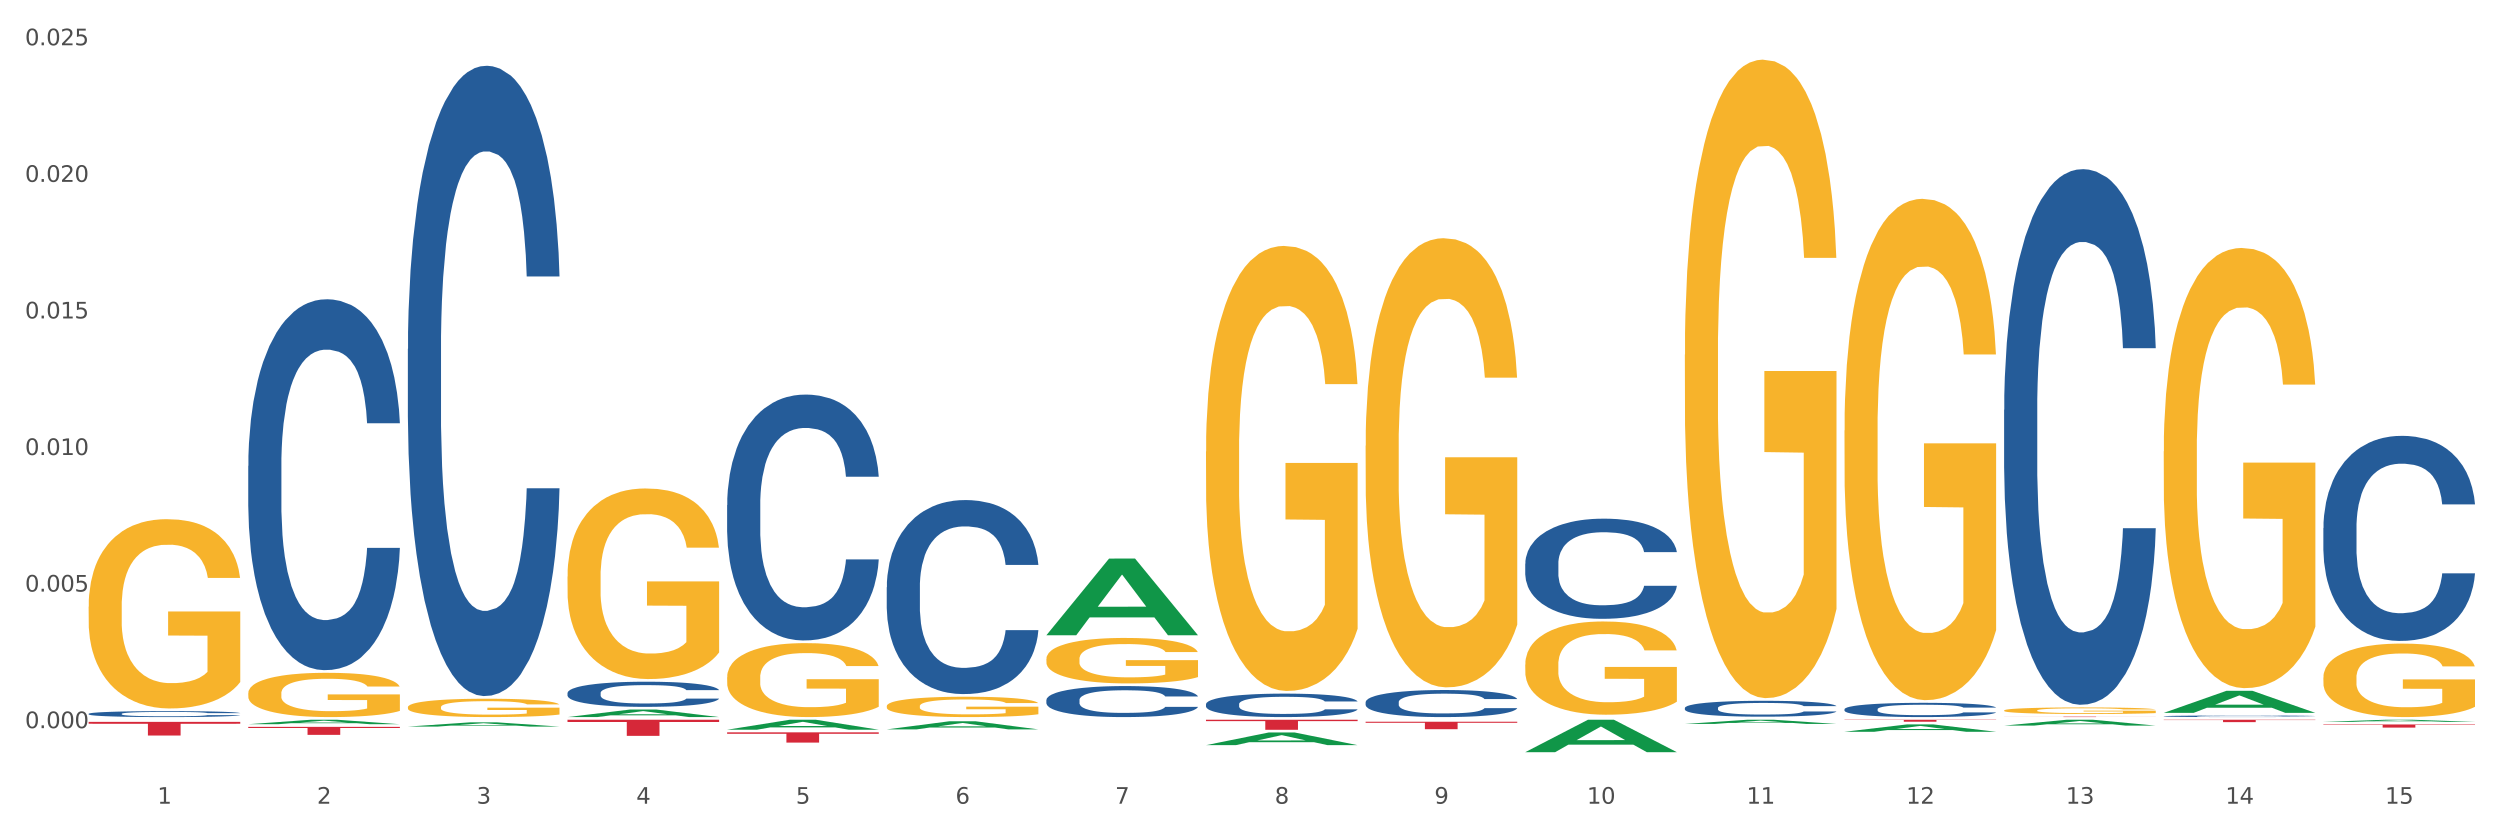 <?xml version="1.0" encoding="utf-8" standalone="no"?>
<!DOCTYPE svg PUBLIC "-//W3C//DTD SVG 1.1//EN"
  "http://www.w3.org/Graphics/SVG/1.1/DTD/svg11.dtd">
<svg xmlns:xlink="http://www.w3.org/1999/xlink" width="1080pt" height="360pt" viewBox="0 0 1080 360" xmlns="http://www.w3.org/2000/svg" version="1.1">
 <rect x="0" y="0" width="1080" height="360" fill="#333333" stroke="none"/>
 <defs>
  <style type="text/css">*{stroke-linejoin: round; stroke-linecap: butt}</style>
 </defs>
 <g id="figure_1">
  <g id="patch_1">
   <path d="M 0 360 
L 1080 360 
L 1080 0 
L 0 0 
z
" style="fill: #ffffff; stroke: #ffffff; stroke-linejoin: miter"/>
  </g>
  <g id="axes_1">
   <g id="matplotlib.axis_1">
    <g id="xtick_1">
     <g id="text_1">
      <!-- 1 -->
      <g style="fill: #4d4d4d" transform="translate(67.984 347.204) scale(0.096 -0.096)">
       <defs>
        <path id="DejaVuSans-31" d="M 794 531 
L 1825 531 
L 1825 4091 
L 703 3866 
L 703 4441 
L 1819 4666 
L 2450 4666 
L 2450 531 
L 3481 531 
L 3481 0 
L 794 0 
L 794 531 
z
" transform="scale(0.016)"/>
       </defs>
       <use xlink:href="#DejaVuSans-31"/>
      </g>
     </g>
    </g>
    <g id="xtick_2">
     <g id="text_2">
      <!-- 2 -->
      <g style="fill: #4d4d4d" transform="translate(136.942 347.204) scale(0.096 -0.096)">
       <defs>
        <path id="DejaVuSans-32" d="M 1228 531 
L 3431 531 
L 3431 0 
L 469 0 
L 469 531 
Q 828 903 1448 1529 
Q 2069 2156 2228 2338 
Q 2531 2678 2651 2914 
Q 2772 3150 2772 3378 
Q 2772 3750 2511 3984 
Q 2250 4219 1831 4219 
Q 1534 4219 1204 4116 
Q 875 4013 500 3803 
L 500 4441 
Q 881 4594 1212 4672 
Q 1544 4750 1819 4750 
Q 2544 4750 2975 4387 
Q 3406 4025 3406 3419 
Q 3406 3131 3298 2873 
Q 3191 2616 2906 2266 
Q 2828 2175 2409 1742 
Q 1991 1309 1228 531 
z
" transform="scale(0.016)"/>
       </defs>
       <use xlink:href="#DejaVuSans-32"/>
      </g>
     </g>
    </g>
    <g id="xtick_3">
     <g id="text_3">
      <!-- 3 -->
      <g style="fill: #4d4d4d" transform="translate(205.899 347.204) scale(0.096 -0.096)">
       <defs>
        <path id="DejaVuSans-33" d="M 2597 2516 
Q 3050 2419 3304 2112 
Q 3559 1806 3559 1356 
Q 3559 666 3084 287 
Q 2609 -91 1734 -91 
Q 1441 -91 1130 -33 
Q 819 25 488 141 
L 488 750 
Q 750 597 1062 519 
Q 1375 441 1716 441 
Q 2309 441 2620 675 
Q 2931 909 2931 1356 
Q 2931 1769 2642 2001 
Q 2353 2234 1838 2234 
L 1294 2234 
L 1294 2753 
L 1863 2753 
Q 2328 2753 2575 2939 
Q 2822 3125 2822 3475 
Q 2822 3834 2567 4026 
Q 2313 4219 1838 4219 
Q 1578 4219 1281 4162 
Q 984 4106 628 3988 
L 628 4550 
Q 988 4650 1302 4700 
Q 1616 4750 1894 4750 
Q 2613 4750 3031 4423 
Q 3450 4097 3450 3541 
Q 3450 3153 3228 2886 
Q 3006 2619 2597 2516 
z
" transform="scale(0.016)"/>
       </defs>
       <use xlink:href="#DejaVuSans-33"/>
      </g>
     </g>
    </g>
    <g id="xtick_4">
     <g id="text_4">
      <!-- 4 -->
      <g style="fill: #4d4d4d" transform="translate(274.857 347.204) scale(0.096 -0.096)">
       <defs>
        <path id="DejaVuSans-34" d="M 2419 4116 
L 825 1625 
L 2419 1625 
L 2419 4116 
z
M 2253 4666 
L 3047 4666 
L 3047 1625 
L 3713 1625 
L 3713 1100 
L 3047 1100 
L 3047 0 
L 2419 0 
L 2419 1100 
L 313 1100 
L 313 1709 
L 2253 4666 
z
" transform="scale(0.016)"/>
       </defs>
       <use xlink:href="#DejaVuSans-34"/>
      </g>
     </g>
    </g>
    <g id="xtick_5">
     <g id="text_5">
      <!-- 5 -->
      <g style="fill: #4d4d4d" transform="translate(343.815 347.204) scale(0.096 -0.096)">
       <defs>
        <path id="DejaVuSans-35" d="M 691 4666 
L 3169 4666 
L 3169 4134 
L 1269 4134 
L 1269 2991 
Q 1406 3038 1543 3061 
Q 1681 3084 1819 3084 
Q 2600 3084 3056 2656 
Q 3513 2228 3513 1497 
Q 3513 744 3044 326 
Q 2575 -91 1722 -91 
Q 1428 -91 1123 -41 
Q 819 9 494 109 
L 494 744 
Q 775 591 1075 516 
Q 1375 441 1709 441 
Q 2250 441 2565 725 
Q 2881 1009 2881 1497 
Q 2881 1984 2565 2268 
Q 2250 2553 1709 2553 
Q 1456 2553 1204 2497 
Q 953 2441 691 2322 
L 691 4666 
z
" transform="scale(0.016)"/>
       </defs>
       <use xlink:href="#DejaVuSans-35"/>
      </g>
     </g>
    </g>
    <g id="xtick_6">
     <g id="text_6">
      <!-- 6 -->
      <g style="fill: #4d4d4d" transform="translate(412.772 347.204) scale(0.096 -0.096)">
       <defs>
        <path id="DejaVuSans-36" d="M 2113 2584 
Q 1688 2584 1439 2293 
Q 1191 2003 1191 1497 
Q 1191 994 1439 701 
Q 1688 409 2113 409 
Q 2538 409 2786 701 
Q 3034 994 3034 1497 
Q 3034 2003 2786 2293 
Q 2538 2584 2113 2584 
z
M 3366 4563 
L 3366 3988 
Q 3128 4100 2886 4159 
Q 2644 4219 2406 4219 
Q 1781 4219 1451 3797 
Q 1122 3375 1075 2522 
Q 1259 2794 1537 2939 
Q 1816 3084 2150 3084 
Q 2853 3084 3261 2657 
Q 3669 2231 3669 1497 
Q 3669 778 3244 343 
Q 2819 -91 2113 -91 
Q 1303 -91 875 529 
Q 447 1150 447 2328 
Q 447 3434 972 4092 
Q 1497 4750 2381 4750 
Q 2619 4750 2861 4703 
Q 3103 4656 3366 4563 
z
" transform="scale(0.016)"/>
       </defs>
       <use xlink:href="#DejaVuSans-36"/>
      </g>
     </g>
    </g>
    <g id="xtick_7">
     <g id="text_7">
      <!-- 7 -->
      <g style="fill: #4d4d4d" transform="translate(481.73 347.204) scale(0.096 -0.096)">
       <defs>
        <path id="DejaVuSans-37" d="M 525 4666 
L 3525 4666 
L 3525 4397 
L 1831 0 
L 1172 0 
L 2766 4134 
L 525 4134 
L 525 4666 
z
" transform="scale(0.016)"/>
       </defs>
       <use xlink:href="#DejaVuSans-37"/>
      </g>
     </g>
    </g>
    <g id="xtick_8">
     <g id="text_8">
      <!-- 8 -->
      <g style="fill: #4d4d4d" transform="translate(550.688 347.204) scale(0.096 -0.096)">
       <defs>
        <path id="DejaVuSans-38" d="M 2034 2216 
Q 1584 2216 1326 1975 
Q 1069 1734 1069 1313 
Q 1069 891 1326 650 
Q 1584 409 2034 409 
Q 2484 409 2743 651 
Q 3003 894 3003 1313 
Q 3003 1734 2745 1975 
Q 2488 2216 2034 2216 
z
M 1403 2484 
Q 997 2584 770 2862 
Q 544 3141 544 3541 
Q 544 4100 942 4425 
Q 1341 4750 2034 4750 
Q 2731 4750 3128 4425 
Q 3525 4100 3525 3541 
Q 3525 3141 3298 2862 
Q 3072 2584 2669 2484 
Q 3125 2378 3379 2068 
Q 3634 1759 3634 1313 
Q 3634 634 3220 271 
Q 2806 -91 2034 -91 
Q 1263 -91 848 271 
Q 434 634 434 1313 
Q 434 1759 690 2068 
Q 947 2378 1403 2484 
z
M 1172 3481 
Q 1172 3119 1398 2916 
Q 1625 2713 2034 2713 
Q 2441 2713 2670 2916 
Q 2900 3119 2900 3481 
Q 2900 3844 2670 4047 
Q 2441 4250 2034 4250 
Q 1625 4250 1398 4047 
Q 1172 3844 1172 3481 
z
" transform="scale(0.016)"/>
       </defs>
       <use xlink:href="#DejaVuSans-38"/>
      </g>
     </g>
    </g>
    <g id="xtick_9">
     <g id="text_9">
      <!-- 9 -->
      <g style="fill: #4d4d4d" transform="translate(619.645 347.204) scale(0.096 -0.096)">
       <defs>
        <path id="DejaVuSans-39" d="M 703 97 
L 703 672 
Q 941 559 1184 500 
Q 1428 441 1663 441 
Q 2288 441 2617 861 
Q 2947 1281 2994 2138 
Q 2813 1869 2534 1725 
Q 2256 1581 1919 1581 
Q 1219 1581 811 2004 
Q 403 2428 403 3163 
Q 403 3881 828 4315 
Q 1253 4750 1959 4750 
Q 2769 4750 3195 4129 
Q 3622 3509 3622 2328 
Q 3622 1225 3098 567 
Q 2575 -91 1691 -91 
Q 1453 -91 1209 -44 
Q 966 3 703 97 
z
M 1959 2075 
Q 2384 2075 2632 2365 
Q 2881 2656 2881 3163 
Q 2881 3666 2632 3958 
Q 2384 4250 1959 4250 
Q 1534 4250 1286 3958 
Q 1038 3666 1038 3163 
Q 1038 2656 1286 2365 
Q 1534 2075 1959 2075 
z
" transform="scale(0.016)"/>
       </defs>
       <use xlink:href="#DejaVuSans-39"/>
      </g>
     </g>
    </g>
    <g id="xtick_10">
     <g id="text_10">
      <!-- 10 -->
      <g style="fill: #4d4d4d" transform="translate(685.549 347.204) scale(0.096 -0.096)">
       <defs>
        <path id="DejaVuSans-30" d="M 2034 4250 
Q 1547 4250 1301 3770 
Q 1056 3291 1056 2328 
Q 1056 1369 1301 889 
Q 1547 409 2034 409 
Q 2525 409 2770 889 
Q 3016 1369 3016 2328 
Q 3016 3291 2770 3770 
Q 2525 4250 2034 4250 
z
M 2034 4750 
Q 2819 4750 3233 4129 
Q 3647 3509 3647 2328 
Q 3647 1150 3233 529 
Q 2819 -91 2034 -91 
Q 1250 -91 836 529 
Q 422 1150 422 2328 
Q 422 3509 836 4129 
Q 1250 4750 2034 4750 
z
" transform="scale(0.016)"/>
       </defs>
       <use xlink:href="#DejaVuSans-31"/>
       <use xlink:href="#DejaVuSans-30" transform="translate(63.623 0)"/>
      </g>
     </g>
    </g>
    <g id="xtick_11">
     <g id="text_11">
      <!-- 11 -->
      <g style="fill: #4d4d4d" transform="translate(754.506 347.204) scale(0.096 -0.096)">
       <use xlink:href="#DejaVuSans-31"/>
       <use xlink:href="#DejaVuSans-31" transform="translate(63.623 0)"/>
      </g>
     </g>
    </g>
    <g id="xtick_12">
     <g id="text_12">
      <!-- 12 -->
      <g style="fill: #4d4d4d" transform="translate(823.464 347.204) scale(0.096 -0.096)">
       <use xlink:href="#DejaVuSans-31"/>
       <use xlink:href="#DejaVuSans-32" transform="translate(63.623 0)"/>
      </g>
     </g>
    </g>
    <g id="xtick_13">
     <g id="text_13">
      <!-- 13 -->
      <g style="fill: #4d4d4d" transform="translate(892.422 347.204) scale(0.096 -0.096)">
       <use xlink:href="#DejaVuSans-31"/>
       <use xlink:href="#DejaVuSans-33" transform="translate(63.623 0)"/>
      </g>
     </g>
    </g>
    <g id="xtick_14">
     <g id="text_14">
      <!-- 14 -->
      <g style="fill: #4d4d4d" transform="translate(961.379 347.204) scale(0.096 -0.096)">
       <use xlink:href="#DejaVuSans-31"/>
       <use xlink:href="#DejaVuSans-34" transform="translate(63.623 0)"/>
      </g>
     </g>
    </g>
    <g id="xtick_15">
     <g id="text_15">
      <!-- 15 -->
      <g style="fill: #4d4d4d" transform="translate(1030.337 347.204) scale(0.096 -0.096)">
       <use xlink:href="#DejaVuSans-31"/>
       <use xlink:href="#DejaVuSans-35" transform="translate(63.623 0)"/>
      </g>
     </g>
    </g>
    <g id="xtick_16"/>
    <g id="xtick_17"/>
    <g id="xtick_18"/>
    <g id="xtick_19"/>
    <g id="xtick_20"/>
    <g id="xtick_21"/>
    <g id="xtick_22"/>
    <g id="xtick_23"/>
    <g id="xtick_24"/>
    <g id="xtick_25"/>
    <g id="xtick_26"/>
    <g id="xtick_27"/>
    <g id="xtick_28"/>
    <g id="xtick_29"/>
   </g>
   <g id="matplotlib.axis_2">
    <g id="ytick_1">
     <g id="text_16">
      <!-- 0.000 -->
      <g style="fill: #4d4d4d" transform="translate(10.8 314.568) scale(0.096 -0.096)">
       <defs>
        <path id="DejaVuSans-2e" d="M 684 794 
L 1344 794 
L 1344 0 
L 684 0 
L 684 794 
z
" transform="scale(0.016)"/>
       </defs>
       <use xlink:href="#DejaVuSans-30"/>
       <use xlink:href="#DejaVuSans-2e" transform="translate(63.623 0)"/>
       <use xlink:href="#DejaVuSans-30" transform="translate(95.41 0)"/>
       <use xlink:href="#DejaVuSans-30" transform="translate(159.033 0)"/>
       <use xlink:href="#DejaVuSans-30" transform="translate(222.656 0)"/>
      </g>
     </g>
    </g>
    <g id="ytick_2">
     <g id="text_17">
      <!-- 0.005 -->
      <g style="fill: #4d4d4d" transform="translate(10.8 255.567) scale(0.096 -0.096)">
       <use xlink:href="#DejaVuSans-30"/>
       <use xlink:href="#DejaVuSans-2e" transform="translate(63.623 0)"/>
       <use xlink:href="#DejaVuSans-30" transform="translate(95.41 0)"/>
       <use xlink:href="#DejaVuSans-30" transform="translate(159.033 0)"/>
       <use xlink:href="#DejaVuSans-35" transform="translate(222.656 0)"/>
      </g>
     </g>
    </g>
    <g id="ytick_3">
     <g id="text_18">
      <!-- 0.010 -->
      <g style="fill: #4d4d4d" transform="translate(10.8 196.566) scale(0.096 -0.096)">
       <use xlink:href="#DejaVuSans-30"/>
       <use xlink:href="#DejaVuSans-2e" transform="translate(63.623 0)"/>
       <use xlink:href="#DejaVuSans-30" transform="translate(95.41 0)"/>
       <use xlink:href="#DejaVuSans-31" transform="translate(159.033 0)"/>
       <use xlink:href="#DejaVuSans-30" transform="translate(222.656 0)"/>
      </g>
     </g>
    </g>
    <g id="ytick_4">
     <g id="text_19">
      <!-- 0.015 -->
      <g style="fill: #4d4d4d" transform="translate(10.8 137.564) scale(0.096 -0.096)">
       <use xlink:href="#DejaVuSans-30"/>
       <use xlink:href="#DejaVuSans-2e" transform="translate(63.623 0)"/>
       <use xlink:href="#DejaVuSans-30" transform="translate(95.41 0)"/>
       <use xlink:href="#DejaVuSans-31" transform="translate(159.033 0)"/>
       <use xlink:href="#DejaVuSans-35" transform="translate(222.656 0)"/>
      </g>
     </g>
    </g>
    <g id="ytick_5">
     <g id="text_20">
      <!-- 0.020 -->
      <g style="fill: #4d4d4d" transform="translate(10.8 78.563) scale(0.096 -0.096)">
       <use xlink:href="#DejaVuSans-30"/>
       <use xlink:href="#DejaVuSans-2e" transform="translate(63.623 0)"/>
       <use xlink:href="#DejaVuSans-30" transform="translate(95.41 0)"/>
       <use xlink:href="#DejaVuSans-32" transform="translate(159.033 0)"/>
       <use xlink:href="#DejaVuSans-30" transform="translate(222.656 0)"/>
      </g>
     </g>
    </g>
    <g id="ytick_6">
     <g id="text_21">
      <!-- 0.025 -->
      <g style="fill: #4d4d4d" transform="translate(10.8 19.562) scale(0.096 -0.096)">
       <use xlink:href="#DejaVuSans-30"/>
       <use xlink:href="#DejaVuSans-2e" transform="translate(63.623 0)"/>
       <use xlink:href="#DejaVuSans-30" transform="translate(95.41 0)"/>
       <use xlink:href="#DejaVuSans-32" transform="translate(159.033 0)"/>
       <use xlink:href="#DejaVuSans-35" transform="translate(222.656 0)"/>
      </g>
     </g>
    </g>
    <g id="ytick_7"/>
    <g id="ytick_8"/>
    <g id="ytick_9"/>
    <g id="ytick_10"/>
    <g id="ytick_11"/>
   </g>
   <g id="PolyCollection_1">
    <path d="M 107.241 312.858 
L 107.308 312.856 
L 134.323 310.923 
L 145.533 310.921 
L 172.75 312.862 
L 159.784 312.862 
L 153.908 312.41 
L 126.016 312.41 
L 125.813 312.417 
L 120.14 312.862 
L 107.241 312.862 
L 107.241 312.858 
L 129.527 312.14 
L 150.396 312.138 
L 140.063 311.335 
L 139.928 311.331 
L 139.793 311.336 
L 129.46 312.138 
L 129.527 312.14 
L 107.241 312.858 
z
" clip-path="url(#pfccc7f6dad)" style="fill: #109648"/>
    <path d="M 245.156 310.921 
L 310.666 310.921 
L 310.666 311.89 
L 284.897 311.897 
L 284.897 317.897 
L 270.77 317.897 
L 270.77 311.897 
L 245.156 311.89 
L 245.156 310.928 
L 245.156 310.921 
z
" clip-path="url(#pfccc7f6dad)" style="fill: #d62839"/>
    <path d="M 107.241 314.002 
L 172.75 314.002 
L 172.75 314.485 
L 146.981 314.488 
L 146.981 317.475 
L 132.855 317.475 
L 132.855 314.488 
L 107.241 314.485 
L 107.241 314.006 
L 107.241 314.002 
z
" clip-path="url(#pfccc7f6dad)" style="fill: #d62839"/>
    <path d="M 38.283 311.848 
L 103.793 311.848 
L 103.793 312.667 
L 78.024 312.673 
L 78.024 317.745 
L 63.897 317.745 
L 63.897 312.673 
L 38.283 312.667 
L 38.283 311.853 
L 38.283 311.848 
z
" clip-path="url(#pfccc7f6dad)" style="fill: #d62839"/>
    <path d="M 38.283 262.072 
L 38.36 261.997 
L 38.36 259.308 
L 38.515 256.993 
L 39.288 251.392 
L 40.449 246.761 
L 41.299 244.296 
L 42.15 242.28 
L 43.156 240.263 
L 44.393 238.172 
L 46.636 235.11 
L 48.028 233.542 
L 49.73 231.899 
L 52.824 229.509 
L 55.066 228.164 
L 57.387 227.044 
L 61.177 225.7 
L 63.652 225.102 
L 66.281 224.654 
L 69.452 224.355 
L 71.85 224.28 
L 77.109 224.505 
L 81.595 225.177 
L 83.761 225.7 
L 86.545 226.596 
L 88.015 227.193 
L 90.412 228.388 
L 92.887 229.957 
L 94.589 231.301 
L 97.141 233.84 
L 99.075 236.38 
L 100.854 239.517 
L 101.782 241.682 
L 102.478 243.699 
L 103.097 246.014 
L 103.715 249.674 
L 89.794 249.674 
L 89.252 247.06 
L 88.401 244.595 
L 87.164 242.205 
L 86.081 240.711 
L 84.225 238.844 
L 82.523 237.649 
L 80.744 236.753 
L 78.579 236.006 
L 76.877 235.633 
L 74.48 235.334 
L 69.762 235.409 
L 66.591 236.006 
L 64.425 236.753 
L 63.033 237.425 
L 61.795 238.172 
L 60.403 239.218 
L 58.779 240.786 
L 57.619 242.205 
L 56.459 243.998 
L 55.531 245.79 
L 54.68 247.881 
L 53.984 250.122 
L 53.442 252.437 
L 52.978 255.275 
L 52.592 259.981 
L 52.592 270.213 
L 52.746 272.528 
L 53.133 275.59 
L 53.597 277.905 
L 54.37 280.669 
L 55.066 282.536 
L 56.381 285.225 
L 57.851 287.465 
L 59.011 288.884 
L 60.171 290.079 
L 62.182 291.722 
L 64.425 293.067 
L 66.359 293.888 
L 68.988 294.635 
L 70.767 294.934 
L 72.314 295.083 
L 76.104 295.083 
L 78.811 294.859 
L 81.827 294.336 
L 84.148 293.664 
L 86.081 292.843 
L 88.247 291.498 
L 89.639 290.229 
L 89.639 274.619 
L 72.623 274.544 
L 72.623 264.163 
L 103.793 264.163 
L 103.793 294.635 
L 102.478 296.203 
L 101.008 297.622 
L 99.462 298.892 
L 97.141 300.461 
L 94.357 301.954 
L 91.882 303 
L 89.252 303.896 
L 86.159 304.718 
L 82.137 305.465 
L 79.662 305.763 
L 76.568 305.987 
L 72.933 306.062 
L 69.762 305.913 
L 66.668 305.539 
L 63.42 304.867 
L 60.248 303.896 
L 57.851 302.925 
L 55.453 301.73 
L 52.901 300.162 
L 50.89 298.668 
L 49.343 297.324 
L 47.642 295.606 
L 45.785 293.365 
L 44.393 291.349 
L 43.156 289.258 
L 41.841 286.569 
L 40.913 284.254 
L 39.985 281.341 
L 39.443 279.175 
L 38.824 275.814 
L 38.36 271.109 
L 38.283 262.072 
z
" clip-path="url(#pfccc7f6dad)" style="fill: #f7b32b"/>
    <path d="M 38.283 308.361 
L 38.36 308.358 
L 38.36 308.293 
L 38.593 308.203 
L 39.445 308.038 
L 40.529 307.914 
L 42.387 307.768 
L 43.394 307.706 
L 44.71 307.638 
L 47.42 307.528 
L 50.518 307.433 
L 52.686 307.382 
L 54.312 307.349 
L 57.951 307.29 
L 60.042 307.264 
L 62.21 307.243 
L 64.069 307.229 
L 67.166 307.212 
L 69.644 307.205 
L 72.509 307.203 
L 74.91 307.205 
L 78.084 307.214 
L 82.731 307.243 
L 84.512 307.259 
L 86.912 307.287 
L 89.39 307.325 
L 91.403 307.363 
L 93.726 307.417 
L 96.127 307.488 
L 98.45 307.577 
L 100.076 307.659 
L 101.392 307.746 
L 102.554 307.852 
L 103.406 307.968 
L 103.793 308.064 
L 89.622 308.064 
L 89.235 307.977 
L 88.461 307.883 
L 87.686 307.819 
L 86.835 307.768 
L 85.518 307.709 
L 84.357 307.671 
L 82.421 307.626 
L 80.64 307.598 
L 79.169 307.582 
L 77.388 307.568 
L 73.593 307.553 
L 70.883 307.553 
L 69.179 307.558 
L 67.089 307.57 
L 65.308 307.586 
L 63.217 307.615 
L 61.591 307.645 
L 59.965 307.685 
L 59.036 307.713 
L 57.642 307.765 
L 56.712 307.808 
L 55.474 307.881 
L 54.777 307.932 
L 53.538 308.067 
L 52.996 308.165 
L 52.763 308.234 
L 52.608 308.309 
L 52.608 308.676 
L 53.073 308.841 
L 53.46 308.912 
L 54.08 308.992 
L 55.241 309.095 
L 56.945 309.197 
L 58.726 309.27 
L 60.197 309.314 
L 61.591 309.347 
L 62.985 309.373 
L 64.688 309.397 
L 66.082 309.411 
L 68.173 309.425 
L 70.651 309.432 
L 72.587 309.432 
L 76.536 309.42 
L 78.317 309.408 
L 80.02 309.392 
L 81.879 309.366 
L 83.35 309.338 
L 84.202 309.317 
L 85.596 309.272 
L 86.68 309.225 
L 87.609 309.171 
L 88.228 309.124 
L 88.925 309.053 
L 89.467 308.973 
L 89.622 308.931 
L 103.793 308.931 
L 103.483 309.015 
L 102.941 309.098 
L 101.857 309.208 
L 101.005 309.272 
L 99.689 309.35 
L 98.295 309.415 
L 96.359 309.488 
L 94.578 309.543 
L 92.72 309.59 
L 90.706 309.632 
L 87.067 309.691 
L 85.75 309.707 
L 82.963 309.736 
L 80.795 309.752 
L 77.62 309.769 
L 74.368 309.778 
L 70.96 309.78 
L 67.94 309.776 
L 64.611 309.761 
L 62.52 309.747 
L 60.197 309.726 
L 57.487 309.693 
L 54.931 309.653 
L 52.531 309.606 
L 50.285 309.552 
L 48.195 309.491 
L 45.484 309.39 
L 43.471 309.291 
L 42 309.199 
L 40.993 309.121 
L 39.987 309.022 
L 39.445 308.954 
L 38.593 308.789 
L 38.283 308.636 
L 38.283 308.361 
z
" clip-path="url(#pfccc7f6dad)" style="fill: #255c99"/>
    <path d="M 107.241 201.274 
L 107.318 201.128 
L 107.318 197.031 
L 107.55 191.47 
L 108.402 181.227 
L 109.486 173.472 
L 111.345 164.399 
L 112.351 160.595 
L 113.668 156.351 
L 116.378 149.473 
L 119.475 143.62 
L 121.644 140.401 
L 123.27 138.352 
L 126.909 134.694 
L 129 133.084 
L 131.168 131.768 
L 133.026 130.89 
L 136.124 129.865 
L 138.602 129.426 
L 141.467 129.28 
L 143.867 129.426 
L 147.042 130.012 
L 151.688 131.768 
L 153.469 132.792 
L 155.87 134.548 
L 158.348 136.889 
L 160.361 139.23 
L 162.684 142.596 
L 165.084 146.986 
L 167.407 152.546 
L 169.034 157.668 
L 170.35 163.082 
L 171.511 169.667 
L 172.363 176.837 
L 172.75 182.837 
L 158.58 182.837 
L 158.193 177.423 
L 157.418 171.569 
L 156.644 167.618 
L 155.792 164.399 
L 154.476 160.741 
L 153.314 158.4 
L 151.378 155.619 
L 149.597 153.863 
L 148.126 152.839 
L 146.345 151.961 
L 142.551 151.083 
L 139.841 151.083 
L 138.137 151.376 
L 136.046 152.107 
L 134.265 153.132 
L 132.175 154.888 
L 130.549 156.79 
L 128.922 159.278 
L 127.993 161.034 
L 126.599 164.253 
L 125.67 166.887 
L 124.431 171.423 
L 123.734 174.642 
L 122.495 182.983 
L 121.953 189.129 
L 121.721 193.373 
L 121.566 198.055 
L 121.566 220.883 
L 122.031 231.126 
L 122.418 235.516 
L 123.037 240.491 
L 124.199 246.929 
L 125.902 253.222 
L 127.683 257.758 
L 129.155 260.538 
L 130.549 262.587 
L 131.942 264.196 
L 133.646 265.66 
L 135.04 266.538 
L 137.13 267.416 
L 139.608 267.855 
L 141.544 267.855 
L 145.493 267.123 
L 147.274 266.391 
L 148.978 265.367 
L 150.836 263.757 
L 152.308 262.001 
L 153.159 260.684 
L 154.553 257.904 
L 155.637 254.978 
L 156.567 251.612 
L 157.186 248.685 
L 157.883 244.295 
L 158.425 239.32 
L 158.58 236.686 
L 172.75 236.686 
L 172.441 241.954 
L 171.899 247.076 
L 170.815 253.953 
L 169.963 257.904 
L 168.646 262.733 
L 167.253 266.83 
L 165.317 271.366 
L 163.536 274.732 
L 161.677 277.659 
L 159.664 280.293 
L 156.025 283.951 
L 154.708 284.975 
L 151.92 286.731 
L 149.752 287.755 
L 146.577 288.78 
L 143.325 289.365 
L 139.918 289.511 
L 136.898 289.219 
L 133.568 288.341 
L 131.478 287.463 
L 129.155 286.146 
L 126.444 284.097 
L 123.889 281.61 
L 121.489 278.683 
L 119.243 275.317 
L 117.152 271.513 
L 114.442 265.221 
L 112.429 259.075 
L 110.958 253.368 
L 109.951 248.539 
L 108.944 242.393 
L 108.402 238.15 
L 107.55 227.906 
L 107.241 218.395 
L 107.241 201.274 
z
" clip-path="url(#pfccc7f6dad)" style="fill: #255c99"/>
    <path d="M 176.198 150.758 
L 176.276 150.509 
L 176.276 143.546 
L 176.508 134.097 
L 177.36 116.69 
L 178.444 103.51 
L 180.302 88.092 
L 181.309 81.627 
L 182.625 74.415 
L 185.336 62.728 
L 188.433 52.781 
L 190.601 47.31 
L 192.227 43.829 
L 195.867 37.612 
L 197.957 34.876 
L 200.126 32.638 
L 201.984 31.146 
L 205.081 29.406 
L 207.559 28.66 
L 210.424 28.411 
L 212.825 28.66 
L 216 29.654 
L 220.646 32.638 
L 222.427 34.379 
L 224.827 37.363 
L 227.305 41.342 
L 229.319 45.321 
L 231.642 51.04 
L 234.042 58.5 
L 236.365 67.95 
L 237.991 76.653 
L 239.308 85.854 
L 240.469 97.044 
L 241.321 109.229 
L 241.708 119.425 
L 227.538 119.425 
L 227.15 110.224 
L 226.376 100.277 
L 225.602 93.563 
L 224.75 88.092 
L 223.433 81.875 
L 222.272 77.897 
L 220.336 73.172 
L 218.555 70.188 
L 217.084 68.447 
L 215.303 66.955 
L 211.509 65.463 
L 208.798 65.463 
L 207.095 65.96 
L 205.004 67.204 
L 203.223 68.944 
L 201.132 71.929 
L 199.506 75.161 
L 197.88 79.389 
L 196.951 82.373 
L 195.557 87.844 
L 194.628 92.32 
L 193.389 100.029 
L 192.692 105.499 
L 191.453 119.674 
L 190.911 130.118 
L 190.679 137.329 
L 190.524 145.287 
L 190.524 184.08 
L 190.988 201.487 
L 191.376 208.947 
L 191.995 217.402 
L 193.157 228.343 
L 194.86 239.036 
L 196.641 246.745 
L 198.112 251.47 
L 199.506 254.951 
L 200.9 257.687 
L 202.604 260.173 
L 203.997 261.665 
L 206.088 263.158 
L 208.566 263.904 
L 210.502 263.904 
L 214.451 262.66 
L 216.232 261.417 
L 217.936 259.676 
L 219.794 256.941 
L 221.265 253.957 
L 222.117 251.719 
L 223.511 246.994 
L 224.595 242.02 
L 225.524 236.301 
L 226.144 231.327 
L 226.841 223.867 
L 227.383 215.412 
L 227.538 210.936 
L 241.708 210.936 
L 241.398 219.889 
L 240.856 228.592 
L 239.772 240.28 
L 238.92 246.994 
L 237.604 255.2 
L 236.21 262.163 
L 234.274 269.872 
L 232.493 275.591 
L 230.635 280.565 
L 228.622 285.041 
L 224.982 291.257 
L 223.666 292.998 
L 220.878 295.982 
L 218.71 297.723 
L 215.535 299.464 
L 212.283 300.458 
L 208.876 300.707 
L 205.856 300.21 
L 202.526 298.718 
L 200.435 297.226 
L 198.112 294.988 
L 195.402 291.506 
L 192.847 287.279 
L 190.446 282.305 
L 188.201 276.586 
L 186.11 270.12 
L 183.4 259.427 
L 181.386 248.983 
L 179.915 239.285 
L 178.909 231.079 
L 177.902 220.635 
L 177.36 213.423 
L 176.508 196.016 
L 176.198 179.852 
L 176.198 150.758 
z
" clip-path="url(#pfccc7f6dad)" style="fill: #255c99"/>
    <path d="M 314.114 316.379 
L 379.623 316.379 
L 379.623 316.995 
L 353.854 316.999 
L 353.854 320.814 
L 339.728 320.814 
L 339.728 316.999 
L 314.114 316.995 
L 314.114 316.383 
L 314.114 316.379 
z
" clip-path="url(#pfccc7f6dad)" style="fill: #d62839"/>
    <path d="M 245.156 299.382 
L 245.233 299.372 
L 245.233 299.094 
L 245.466 298.717 
L 246.317 298.022 
L 247.402 297.496 
L 249.26 296.88 
L 250.267 296.622 
L 251.583 296.334 
L 254.293 295.868 
L 257.391 295.471 
L 259.559 295.252 
L 261.185 295.113 
L 264.824 294.865 
L 266.915 294.756 
L 269.083 294.666 
L 270.942 294.607 
L 274.039 294.537 
L 276.517 294.508 
L 279.382 294.498 
L 281.783 294.508 
L 284.957 294.547 
L 289.604 294.666 
L 291.385 294.736 
L 293.785 294.855 
L 296.263 295.014 
L 298.276 295.173 
L 300.599 295.401 
L 303 295.699 
L 305.323 296.076 
L 306.949 296.424 
L 308.265 296.791 
L 309.427 297.238 
L 310.279 297.724 
L 310.666 298.131 
L 296.495 298.131 
L 296.108 297.764 
L 295.334 297.367 
L 294.559 297.099 
L 293.708 296.88 
L 292.391 296.632 
L 291.23 296.473 
L 289.294 296.285 
L 287.513 296.165 
L 286.042 296.096 
L 284.261 296.036 
L 280.466 295.977 
L 277.756 295.977 
L 276.052 295.997 
L 273.962 296.046 
L 272.181 296.116 
L 270.09 296.235 
L 268.464 296.364 
L 266.838 296.533 
L 265.908 296.652 
L 264.515 296.87 
L 263.585 297.049 
L 262.346 297.357 
L 261.65 297.575 
L 260.411 298.141 
L 259.869 298.558 
L 259.636 298.846 
L 259.481 299.163 
L 259.481 300.712 
L 259.946 301.407 
L 260.333 301.705 
L 260.953 302.042 
L 262.114 302.479 
L 263.818 302.906 
L 265.599 303.214 
L 267.07 303.402 
L 268.464 303.541 
L 269.858 303.65 
L 271.561 303.75 
L 272.955 303.809 
L 275.046 303.869 
L 277.524 303.899 
L 279.46 303.899 
L 283.409 303.849 
L 285.19 303.799 
L 286.893 303.73 
L 288.752 303.621 
L 290.223 303.501 
L 291.075 303.412 
L 292.469 303.224 
L 293.553 303.025 
L 294.482 302.797 
L 295.101 302.598 
L 295.798 302.3 
L 296.34 301.963 
L 296.495 301.784 
L 310.666 301.784 
L 310.356 302.141 
L 309.814 302.489 
L 308.73 302.955 
L 307.878 303.224 
L 306.562 303.551 
L 305.168 303.829 
L 303.232 304.137 
L 301.451 304.365 
L 299.593 304.564 
L 297.579 304.742 
L 293.94 304.991 
L 292.623 305.06 
L 289.836 305.179 
L 287.668 305.249 
L 284.493 305.318 
L 281.241 305.358 
L 277.833 305.368 
L 274.813 305.348 
L 271.484 305.288 
L 269.393 305.229 
L 267.07 305.139 
L 264.36 305 
L 261.804 304.832 
L 259.404 304.633 
L 257.158 304.405 
L 255.068 304.147 
L 252.357 303.72 
L 250.344 303.303 
L 248.873 302.916 
L 247.866 302.588 
L 246.86 302.171 
L 246.317 301.883 
L 245.466 301.188 
L 245.156 300.543 
L 245.156 299.382 
z
" clip-path="url(#pfccc7f6dad)" style="fill: #255c99"/>
    <path d="M 452.029 302.402 
L 452.106 302.39 
L 452.106 302.048 
L 452.339 301.583 
L 453.19 300.726 
L 454.275 300.078 
L 456.133 299.319 
L 457.14 299.001 
L 458.456 298.646 
L 461.166 298.071 
L 464.264 297.582 
L 466.432 297.312 
L 468.058 297.141 
L 471.697 296.835 
L 473.788 296.701 
L 475.956 296.591 
L 477.815 296.517 
L 480.912 296.432 
L 483.39 296.395 
L 486.255 296.383 
L 488.656 296.395 
L 491.83 296.444 
L 496.476 296.591 
L 498.257 296.676 
L 500.658 296.823 
L 503.136 297.019 
L 505.149 297.215 
L 507.472 297.496 
L 509.873 297.863 
L 512.196 298.328 
L 513.822 298.756 
L 515.138 299.209 
L 516.3 299.76 
L 517.152 300.359 
L 517.539 300.861 
L 503.368 300.861 
L 502.981 300.408 
L 502.207 299.919 
L 501.432 299.588 
L 500.581 299.319 
L 499.264 299.013 
L 498.103 298.817 
L 496.167 298.585 
L 494.386 298.438 
L 492.914 298.353 
L 491.133 298.279 
L 487.339 298.206 
L 484.629 298.206 
L 482.925 298.23 
L 480.835 298.291 
L 479.054 298.377 
L 476.963 298.524 
L 475.337 298.683 
L 473.711 298.891 
L 472.781 299.038 
L 471.388 299.307 
L 470.458 299.527 
L 469.219 299.906 
L 468.523 300.176 
L 467.284 300.873 
L 466.742 301.387 
L 466.509 301.742 
L 466.354 302.133 
L 466.354 304.042 
L 466.819 304.898 
L 467.206 305.265 
L 467.826 305.681 
L 468.987 306.22 
L 470.691 306.746 
L 472.472 307.125 
L 473.943 307.358 
L 475.337 307.529 
L 476.731 307.664 
L 478.434 307.786 
L 479.828 307.859 
L 481.919 307.933 
L 484.397 307.969 
L 486.333 307.969 
L 490.282 307.908 
L 492.063 307.847 
L 493.766 307.761 
L 495.625 307.627 
L 497.096 307.48 
L 497.948 307.37 
L 499.342 307.137 
L 500.426 306.893 
L 501.355 306.611 
L 501.974 306.367 
L 502.671 306 
L 503.213 305.584 
L 503.368 305.363 
L 517.539 305.363 
L 517.229 305.804 
L 516.687 306.232 
L 515.603 306.807 
L 514.751 307.137 
L 513.435 307.541 
L 512.041 307.884 
L 510.105 308.263 
L 508.324 308.545 
L 506.466 308.789 
L 504.452 309.009 
L 500.813 309.315 
L 499.496 309.401 
L 496.709 309.548 
L 494.541 309.634 
L 491.366 309.719 
L 488.114 309.768 
L 484.706 309.78 
L 481.686 309.756 
L 478.357 309.682 
L 476.266 309.609 
L 473.943 309.499 
L 471.233 309.328 
L 468.677 309.12 
L 466.277 308.875 
L 464.031 308.593 
L 461.941 308.275 
L 459.23 307.749 
L 457.217 307.235 
L 455.746 306.758 
L 454.739 306.354 
L 453.733 305.841 
L 453.19 305.486 
L 452.339 304.629 
L 452.029 303.834 
L 452.029 302.402 
z
" clip-path="url(#pfccc7f6dad)" style="fill: #255c99"/>
    <path d="M 520.987 304.197 
L 521.064 304.188 
L 521.064 303.928 
L 521.296 303.577 
L 522.148 302.928 
L 523.232 302.438 
L 525.091 301.864 
L 526.097 301.623 
L 527.414 301.354 
L 530.124 300.919 
L 533.221 300.549 
L 535.389 300.345 
L 537.016 300.215 
L 540.655 299.984 
L 542.746 299.882 
L 544.914 299.799 
L 546.772 299.743 
L 549.87 299.678 
L 552.348 299.651 
L 555.213 299.641 
L 557.613 299.651 
L 560.788 299.688 
L 565.434 299.799 
L 567.215 299.864 
L 569.616 299.975 
L 572.094 300.123 
L 574.107 300.271 
L 576.43 300.484 
L 578.83 300.762 
L 581.153 301.114 
L 582.78 301.438 
L 584.096 301.78 
L 585.257 302.197 
L 586.109 302.651 
L 586.496 303.03 
L 572.326 303.03 
L 571.939 302.688 
L 571.164 302.317 
L 570.39 302.067 
L 569.538 301.864 
L 568.222 301.632 
L 567.06 301.484 
L 565.124 301.308 
L 563.343 301.197 
L 561.872 301.132 
L 560.091 301.077 
L 556.297 301.021 
L 553.587 301.021 
L 551.883 301.039 
L 549.792 301.086 
L 548.011 301.151 
L 545.921 301.262 
L 544.294 301.382 
L 542.668 301.54 
L 541.739 301.651 
L 540.345 301.854 
L 539.416 302.021 
L 538.177 302.308 
L 537.48 302.512 
L 536.241 303.04 
L 535.699 303.428 
L 535.467 303.697 
L 535.312 303.993 
L 535.312 305.438 
L 535.777 306.086 
L 536.164 306.364 
L 536.783 306.678 
L 537.945 307.086 
L 539.648 307.484 
L 541.429 307.771 
L 542.901 307.947 
L 544.294 308.077 
L 545.688 308.178 
L 547.392 308.271 
L 548.786 308.327 
L 550.876 308.382 
L 553.354 308.41 
L 555.29 308.41 
L 559.239 308.364 
L 561.02 308.317 
L 562.724 308.253 
L 564.582 308.151 
L 566.054 308.04 
L 566.905 307.956 
L 568.299 307.78 
L 569.383 307.595 
L 570.313 307.382 
L 570.932 307.197 
L 571.629 306.919 
L 572.171 306.604 
L 572.326 306.438 
L 586.496 306.438 
L 586.187 306.771 
L 585.645 307.095 
L 584.561 307.53 
L 583.709 307.78 
L 582.392 308.086 
L 580.999 308.345 
L 579.063 308.632 
L 577.282 308.845 
L 575.423 309.03 
L 573.41 309.197 
L 569.77 309.428 
L 568.454 309.493 
L 565.666 309.604 
L 563.498 309.669 
L 560.323 309.734 
L 557.071 309.771 
L 553.664 309.78 
L 550.644 309.762 
L 547.314 309.706 
L 545.224 309.651 
L 542.901 309.567 
L 540.19 309.438 
L 537.635 309.28 
L 535.235 309.095 
L 532.989 308.882 
L 530.898 308.641 
L 528.188 308.243 
L 526.175 307.854 
L 524.703 307.493 
L 523.697 307.188 
L 522.69 306.799 
L 522.148 306.53 
L 521.296 305.882 
L 520.987 305.28 
L 520.987 304.197 
z
" clip-path="url(#pfccc7f6dad)" style="fill: #255c99"/>
    <path d="M 589.944 303.341 
L 590.022 303.33 
L 590.022 303.031 
L 590.254 302.625 
L 591.106 301.878 
L 592.19 301.312 
L 594.048 300.65 
L 595.055 300.372 
L 596.371 300.062 
L 599.082 299.56 
L 602.179 299.133 
L 604.347 298.898 
L 605.973 298.749 
L 609.613 298.482 
L 611.703 298.364 
L 613.872 298.268 
L 615.73 298.204 
L 618.827 298.13 
L 621.305 298.097 
L 624.17 298.087 
L 626.571 298.097 
L 629.746 298.14 
L 634.392 298.268 
L 636.173 298.343 
L 638.573 298.471 
L 641.051 298.642 
L 643.064 298.813 
L 645.388 299.059 
L 647.788 299.379 
L 650.111 299.785 
L 651.737 300.159 
L 653.054 300.554 
L 654.215 301.034 
L 655.067 301.557 
L 655.454 301.995 
L 641.283 301.995 
L 640.896 301.6 
L 640.122 301.173 
L 639.348 300.885 
L 638.496 300.65 
L 637.179 300.383 
L 636.018 300.212 
L 634.082 300.009 
L 632.301 299.881 
L 630.83 299.806 
L 629.049 299.742 
L 625.255 299.678 
L 622.544 299.678 
L 620.841 299.699 
L 618.75 299.753 
L 616.969 299.827 
L 614.878 299.956 
L 613.252 300.094 
L 611.626 300.276 
L 610.697 300.404 
L 609.303 300.639 
L 608.374 300.831 
L 607.135 301.162 
L 606.438 301.397 
L 605.199 302.006 
L 604.657 302.455 
L 604.425 302.764 
L 604.27 303.106 
L 604.27 304.772 
L 604.734 305.519 
L 605.121 305.84 
L 605.741 306.203 
L 606.902 306.673 
L 608.606 307.132 
L 610.387 307.463 
L 611.858 307.666 
L 613.252 307.815 
L 614.646 307.933 
L 616.35 308.04 
L 617.743 308.104 
L 619.834 308.168 
L 622.312 308.2 
L 624.248 308.2 
L 628.197 308.146 
L 629.978 308.093 
L 631.682 308.018 
L 633.54 307.901 
L 635.011 307.773 
L 635.863 307.677 
L 637.257 307.474 
L 638.341 307.26 
L 639.27 307.014 
L 639.89 306.801 
L 640.587 306.481 
L 641.129 306.117 
L 641.283 305.925 
L 655.454 305.925 
L 655.144 306.31 
L 654.602 306.683 
L 653.518 307.185 
L 652.666 307.474 
L 651.35 307.826 
L 649.956 308.125 
L 648.02 308.456 
L 646.239 308.702 
L 644.381 308.915 
L 642.368 309.108 
L 638.728 309.375 
L 637.412 309.449 
L 634.624 309.577 
L 632.456 309.652 
L 629.281 309.727 
L 626.029 309.77 
L 622.622 309.78 
L 619.602 309.759 
L 616.272 309.695 
L 614.181 309.631 
L 611.858 309.535 
L 609.148 309.385 
L 606.593 309.204 
L 604.192 308.99 
L 601.947 308.744 
L 599.856 308.467 
L 597.146 308.008 
L 595.132 307.559 
L 593.661 307.143 
L 592.654 306.79 
L 591.648 306.342 
L 591.106 306.032 
L 590.254 305.284 
L 589.944 304.59 
L 589.944 303.341 
z
" clip-path="url(#pfccc7f6dad)" style="fill: #255c99"/>
    <path d="M 658.902 243.504 
L 658.979 243.465 
L 658.979 242.358 
L 659.212 240.856 
L 660.063 238.09 
L 661.148 235.995 
L 663.006 233.545 
L 664.013 232.517 
L 665.329 231.371 
L 668.039 229.513 
L 671.137 227.932 
L 673.305 227.063 
L 674.931 226.51 
L 678.57 225.522 
L 680.661 225.087 
L 682.829 224.731 
L 684.688 224.494 
L 687.785 224.217 
L 690.263 224.099 
L 693.128 224.059 
L 695.529 224.099 
L 698.703 224.257 
L 703.349 224.731 
L 705.13 225.008 
L 707.531 225.482 
L 710.009 226.114 
L 712.022 226.747 
L 714.345 227.656 
L 716.746 228.842 
L 719.069 230.343 
L 720.695 231.727 
L 722.011 233.189 
L 723.173 234.967 
L 724.025 236.904 
L 724.412 238.525 
L 710.241 238.525 
L 709.854 237.062 
L 709.08 235.481 
L 708.305 234.414 
L 707.454 233.545 
L 706.137 232.557 
L 704.976 231.924 
L 703.04 231.173 
L 701.259 230.699 
L 699.787 230.422 
L 698.006 230.185 
L 694.212 229.948 
L 691.502 229.948 
L 689.798 230.027 
L 687.708 230.225 
L 685.927 230.501 
L 683.836 230.976 
L 682.21 231.49 
L 680.584 232.161 
L 679.654 232.636 
L 678.261 233.505 
L 677.331 234.217 
L 676.092 235.442 
L 675.396 236.311 
L 674.157 238.564 
L 673.615 240.224 
L 673.382 241.37 
L 673.227 242.635 
L 673.227 248.8 
L 673.692 251.567 
L 674.079 252.753 
L 674.699 254.096 
L 675.86 255.835 
L 677.564 257.535 
L 679.345 258.76 
L 680.816 259.511 
L 682.21 260.064 
L 683.604 260.499 
L 685.307 260.894 
L 686.701 261.131 
L 688.792 261.369 
L 691.27 261.487 
L 693.206 261.487 
L 697.155 261.29 
L 698.936 261.092 
L 700.639 260.815 
L 702.498 260.38 
L 703.969 259.906 
L 704.821 259.551 
L 706.215 258.8 
L 707.299 258.009 
L 708.228 257.1 
L 708.847 256.31 
L 709.544 255.124 
L 710.086 253.78 
L 710.241 253.069 
L 724.412 253.069 
L 724.102 254.492 
L 723.56 255.875 
L 722.476 257.732 
L 721.624 258.8 
L 720.308 260.104 
L 718.914 261.21 
L 716.978 262.436 
L 715.197 263.345 
L 713.339 264.135 
L 711.325 264.847 
L 707.686 265.835 
L 706.369 266.111 
L 703.582 266.586 
L 701.414 266.862 
L 698.239 267.139 
L 694.987 267.297 
L 691.579 267.336 
L 688.559 267.257 
L 685.23 267.02 
L 683.139 266.783 
L 680.816 266.427 
L 678.106 265.874 
L 675.55 265.202 
L 673.15 264.412 
L 670.904 263.503 
L 668.814 262.475 
L 666.103 260.776 
L 664.09 259.116 
L 662.619 257.574 
L 661.612 256.27 
L 660.605 254.61 
L 660.063 253.464 
L 659.212 250.697 
L 658.902 248.129 
L 658.902 243.504 
z
" clip-path="url(#pfccc7f6dad)" style="fill: #255c99"/>
    <path d="M 727.86 305.829 
L 727.937 305.823 
L 727.937 305.647 
L 728.169 305.409 
L 729.021 304.969 
L 730.105 304.637 
L 731.964 304.247 
L 732.97 304.084 
L 734.287 303.902 
L 736.997 303.607 
L 740.094 303.356 
L 742.262 303.218 
L 743.889 303.13 
L 747.528 302.973 
L 749.619 302.904 
L 751.787 302.848 
L 753.645 302.81 
L 756.743 302.766 
L 759.221 302.747 
L 762.086 302.741 
L 764.486 302.747 
L 767.661 302.772 
L 772.307 302.848 
L 774.088 302.892 
L 776.489 302.967 
L 778.967 303.067 
L 780.98 303.168 
L 783.303 303.312 
L 785.703 303.501 
L 788.026 303.739 
L 789.652 303.959 
L 790.969 304.191 
L 792.13 304.473 
L 792.982 304.781 
L 793.369 305.038 
L 779.199 305.038 
L 778.812 304.806 
L 778.037 304.555 
L 777.263 304.386 
L 776.411 304.247 
L 775.095 304.091 
L 773.933 303.99 
L 771.997 303.871 
L 770.216 303.796 
L 768.745 303.752 
L 766.964 303.714 
L 763.17 303.676 
L 760.46 303.676 
L 758.756 303.689 
L 756.665 303.72 
L 754.884 303.764 
L 752.794 303.839 
L 751.167 303.921 
L 749.541 304.028 
L 748.612 304.103 
L 747.218 304.241 
L 746.289 304.354 
L 745.05 304.549 
L 744.353 304.687 
L 743.114 305.045 
L 742.572 305.308 
L 742.34 305.49 
L 742.185 305.691 
L 742.185 306.67 
L 742.65 307.11 
L 743.037 307.298 
L 743.656 307.511 
L 744.818 307.787 
L 746.521 308.057 
L 748.302 308.252 
L 749.774 308.371 
L 751.167 308.459 
L 752.561 308.528 
L 754.265 308.591 
L 755.659 308.628 
L 757.749 308.666 
L 760.227 308.685 
L 762.163 308.685 
L 766.112 308.654 
L 767.893 308.622 
L 769.597 308.578 
L 771.455 308.509 
L 772.927 308.434 
L 773.778 308.377 
L 775.172 308.258 
L 776.256 308.133 
L 777.186 307.988 
L 777.805 307.863 
L 778.502 307.674 
L 779.044 307.461 
L 779.199 307.348 
L 793.369 307.348 
L 793.06 307.574 
L 792.518 307.794 
L 791.433 308.089 
L 790.582 308.258 
L 789.265 308.465 
L 787.871 308.641 
L 785.936 308.836 
L 784.155 308.98 
L 782.296 309.105 
L 780.283 309.218 
L 776.643 309.375 
L 775.327 309.419 
L 772.539 309.495 
L 770.371 309.539 
L 767.196 309.582 
L 763.944 309.608 
L 760.537 309.614 
L 757.517 309.601 
L 754.187 309.564 
L 752.097 309.526 
L 749.774 309.469 
L 747.063 309.382 
L 744.508 309.275 
L 742.108 309.149 
L 739.862 309.005 
L 737.771 308.842 
L 735.061 308.572 
L 733.048 308.308 
L 731.576 308.064 
L 730.57 307.856 
L 729.563 307.593 
L 729.021 307.411 
L 728.169 306.971 
L 727.86 306.563 
L 727.86 305.829 
z
" clip-path="url(#pfccc7f6dad)" style="fill: #255c99"/>
    <path d="M 796.817 306.388 
L 796.895 306.382 
L 796.895 306.225 
L 797.127 306.011 
L 797.979 305.617 
L 799.063 305.319 
L 800.921 304.97 
L 801.928 304.824 
L 803.244 304.661 
L 805.955 304.396 
L 809.052 304.171 
L 811.22 304.047 
L 812.846 303.969 
L 816.486 303.828 
L 818.576 303.766 
L 820.745 303.715 
L 822.603 303.682 
L 825.7 303.642 
L 828.178 303.625 
L 831.043 303.62 
L 833.444 303.625 
L 836.619 303.648 
L 841.265 303.715 
L 843.046 303.755 
L 845.446 303.822 
L 847.924 303.912 
L 849.937 304.002 
L 852.261 304.132 
L 854.661 304.301 
L 856.984 304.514 
L 858.61 304.711 
L 859.927 304.919 
L 861.088 305.173 
L 861.94 305.448 
L 862.327 305.679 
L 848.156 305.679 
L 847.769 305.471 
L 846.995 305.246 
L 846.221 305.094 
L 845.369 304.97 
L 844.052 304.829 
L 842.891 304.739 
L 840.955 304.633 
L 839.174 304.565 
L 837.703 304.526 
L 835.922 304.492 
L 832.127 304.458 
L 829.417 304.458 
L 827.714 304.469 
L 825.623 304.497 
L 823.842 304.537 
L 821.751 304.604 
L 820.125 304.678 
L 818.499 304.773 
L 817.57 304.841 
L 816.176 304.964 
L 815.247 305.066 
L 814.008 305.24 
L 813.311 305.364 
L 812.072 305.685 
L 811.53 305.921 
L 811.298 306.084 
L 811.143 306.264 
L 811.143 307.142 
L 811.607 307.536 
L 811.994 307.704 
L 812.614 307.896 
L 813.775 308.143 
L 815.479 308.385 
L 817.26 308.559 
L 818.731 308.666 
L 820.125 308.745 
L 821.519 308.807 
L 823.222 308.863 
L 824.616 308.897 
L 826.707 308.931 
L 829.185 308.948 
L 831.121 308.948 
L 835.07 308.92 
L 836.851 308.891 
L 838.555 308.852 
L 840.413 308.79 
L 841.884 308.723 
L 842.736 308.672 
L 844.13 308.565 
L 845.214 308.453 
L 846.143 308.323 
L 846.763 308.211 
L 847.46 308.042 
L 848.002 307.851 
L 848.156 307.749 
L 862.327 307.749 
L 862.017 307.952 
L 861.475 308.149 
L 860.391 308.413 
L 859.539 308.565 
L 858.223 308.751 
L 856.829 308.908 
L 854.893 309.083 
L 853.112 309.212 
L 851.254 309.325 
L 849.241 309.426 
L 845.601 309.567 
L 844.285 309.606 
L 841.497 309.673 
L 839.329 309.713 
L 836.154 309.752 
L 832.902 309.775 
L 829.495 309.78 
L 826.475 309.769 
L 823.145 309.735 
L 821.054 309.702 
L 818.731 309.651 
L 816.021 309.572 
L 813.466 309.477 
L 811.065 309.364 
L 808.82 309.235 
L 806.729 309.088 
L 804.019 308.846 
L 802.005 308.61 
L 800.534 308.391 
L 799.527 308.205 
L 798.521 307.969 
L 797.979 307.806 
L 797.127 307.412 
L 796.817 307.046 
L 796.817 306.388 
z
" clip-path="url(#pfccc7f6dad)" style="fill: #255c99"/>
    <path d="M 865.775 177.043 
L 865.852 176.832 
L 865.852 170.915 
L 866.085 162.884 
L 866.936 148.092 
L 868.021 136.892 
L 869.879 123.79 
L 870.886 118.296 
L 872.202 112.167 
L 874.912 102.235 
L 878.01 93.782 
L 880.178 89.133 
L 881.804 86.175 
L 885.443 80.892 
L 887.534 78.567 
L 889.702 76.665 
L 891.561 75.398 
L 894.658 73.918 
L 897.136 73.284 
L 900.001 73.073 
L 902.402 73.284 
L 905.576 74.13 
L 910.222 76.665 
L 912.003 78.145 
L 914.404 80.681 
L 916.882 84.062 
L 918.895 87.443 
L 921.218 92.303 
L 923.619 98.643 
L 925.942 106.673 
L 927.568 114.069 
L 928.884 121.888 
L 930.046 131.398 
L 930.898 141.752 
L 931.285 150.416 
L 917.114 150.416 
L 916.727 142.598 
L 915.953 134.145 
L 915.178 128.439 
L 914.326 123.79 
L 913.01 118.507 
L 911.849 115.126 
L 909.913 111.111 
L 908.132 108.575 
L 906.66 107.096 
L 904.879 105.828 
L 901.085 104.56 
L 898.375 104.56 
L 896.671 104.982 
L 894.581 106.039 
L 892.8 107.518 
L 890.709 110.054 
L 889.083 112.801 
L 887.457 116.394 
L 886.527 118.93 
L 885.134 123.579 
L 884.204 127.382 
L 882.965 133.933 
L 882.269 138.582 
L 881.03 150.628 
L 880.488 159.503 
L 880.255 165.632 
L 880.1 172.394 
L 880.1 205.36 
L 880.565 220.152 
L 880.952 226.492 
L 881.572 233.677 
L 882.733 242.975 
L 884.437 252.062 
L 886.218 258.613 
L 887.689 262.628 
L 889.083 265.586 
L 890.477 267.911 
L 892.18 270.024 
L 893.574 271.292 
L 895.665 272.56 
L 898.143 273.194 
L 900.078 273.194 
L 904.028 272.137 
L 905.809 271.081 
L 907.512 269.601 
L 909.371 267.277 
L 910.842 264.741 
L 911.694 262.839 
L 913.088 258.824 
L 914.172 254.598 
L 915.101 249.737 
L 915.72 245.511 
L 916.417 239.171 
L 916.959 231.986 
L 917.114 228.183 
L 931.285 228.183 
L 930.975 235.79 
L 930.433 243.186 
L 929.349 253.118 
L 928.497 258.824 
L 927.181 265.798 
L 925.787 271.715 
L 923.851 278.266 
L 922.07 283.126 
L 920.212 287.352 
L 918.198 291.156 
L 914.559 296.439 
L 913.242 297.918 
L 910.455 300.454 
L 908.287 301.934 
L 905.112 303.413 
L 901.859 304.258 
L 898.452 304.469 
L 895.432 304.047 
L 892.103 302.779 
L 890.012 301.511 
L 887.689 299.609 
L 884.979 296.651 
L 882.423 293.058 
L 880.023 288.832 
L 877.777 283.971 
L 875.687 278.477 
L 872.976 269.39 
L 870.963 260.515 
L 869.492 252.273 
L 868.485 245.3 
L 867.478 236.424 
L 866.936 230.296 
L 866.085 215.503 
L 865.775 201.767 
L 865.775 177.043 
z
" clip-path="url(#pfccc7f6dad)" style="fill: #255c99"/>
    <path d="M 314.114 218.184 
L 314.191 218.087 
L 314.191 215.371 
L 314.423 211.684 
L 315.275 204.893 
L 316.359 199.751 
L 318.218 193.736 
L 319.224 191.213 
L 320.541 188.4 
L 323.251 183.84 
L 326.348 179.959 
L 328.516 177.825 
L 330.143 176.467 
L 333.782 174.041 
L 335.873 172.974 
L 338.041 172.101 
L 339.899 171.519 
L 342.997 170.84 
L 345.475 170.549 
L 348.34 170.452 
L 350.74 170.549 
L 353.915 170.937 
L 358.561 172.101 
L 360.342 172.78 
L 362.743 173.944 
L 365.221 175.497 
L 367.234 177.049 
L 369.557 179.28 
L 371.957 182.191 
L 374.28 185.877 
L 375.907 189.273 
L 377.223 192.863 
L 378.384 197.228 
L 379.236 201.982 
L 379.623 205.96 
L 365.453 205.96 
L 365.066 202.37 
L 364.291 198.49 
L 363.517 195.87 
L 362.665 193.736 
L 361.349 191.31 
L 360.187 189.758 
L 358.251 187.915 
L 356.47 186.751 
L 354.999 186.071 
L 353.218 185.489 
L 349.424 184.907 
L 346.714 184.907 
L 345.01 185.101 
L 342.919 185.586 
L 341.138 186.265 
L 339.048 187.43 
L 337.421 188.691 
L 335.795 190.34 
L 334.866 191.504 
L 333.472 193.639 
L 332.543 195.385 
L 331.304 198.393 
L 330.607 200.527 
L 329.368 206.057 
L 328.826 210.132 
L 328.594 212.945 
L 328.439 216.05 
L 328.439 231.184 
L 328.904 237.975 
L 329.291 240.886 
L 329.91 244.185 
L 331.072 248.453 
L 332.775 252.625 
L 334.556 255.633 
L 336.028 257.476 
L 337.421 258.834 
L 338.815 259.901 
L 340.519 260.871 
L 341.913 261.454 
L 344.003 262.036 
L 346.481 262.327 
L 348.417 262.327 
L 352.366 261.842 
L 354.147 261.357 
L 355.851 260.677 
L 357.709 259.61 
L 359.181 258.446 
L 360.032 257.573 
L 361.426 255.73 
L 362.51 253.789 
L 363.44 251.558 
L 364.059 249.617 
L 364.756 246.707 
L 365.298 243.408 
L 365.453 241.662 
L 379.623 241.662 
L 379.314 245.155 
L 378.772 248.55 
L 377.688 253.11 
L 376.836 255.73 
L 375.519 258.931 
L 374.126 261.648 
L 372.19 264.655 
L 370.409 266.886 
L 368.55 268.827 
L 366.537 270.573 
L 362.898 272.999 
L 361.581 273.678 
L 358.793 274.842 
L 356.625 275.521 
L 353.45 276.2 
L 350.198 276.588 
L 346.791 276.685 
L 343.771 276.491 
L 340.441 275.909 
L 338.351 275.327 
L 336.028 274.454 
L 333.317 273.096 
L 330.762 271.446 
L 328.362 269.506 
L 326.116 267.275 
L 324.025 264.752 
L 321.315 260.58 
L 319.302 256.506 
L 317.831 252.722 
L 316.824 249.52 
L 315.817 245.446 
L 315.275 242.632 
L 314.423 235.841 
L 314.114 229.535 
L 314.114 218.184 
z
" clip-path="url(#pfccc7f6dad)" style="fill: #255c99"/>
    <path d="M 520.987 310.921 
L 586.496 310.921 
L 586.496 311.528 
L 560.727 311.532 
L 560.727 315.288 
L 546.601 315.288 
L 546.601 311.532 
L 520.987 311.528 
L 520.987 310.925 
L 520.987 310.921 
z
" clip-path="url(#pfccc7f6dad)" style="fill: #d62839"/>
    <path d="M 589.944 311.799 
L 655.454 311.799 
L 655.454 312.248 
L 629.685 312.251 
L 629.685 315.026 
L 615.558 315.026 
L 615.558 312.251 
L 589.944 312.248 
L 589.944 311.802 
L 589.944 311.799 
z
" clip-path="url(#pfccc7f6dad)" style="fill: #d62839"/>
    <path d="M 796.817 310.921 
L 862.327 310.921 
L 862.327 311.042 
L 836.558 311.043 
L 836.558 311.792 
L 822.431 311.792 
L 822.431 311.043 
L 796.817 311.042 
L 796.817 310.922 
L 796.817 310.921 
z
" clip-path="url(#pfccc7f6dad)" style="fill: #d62839"/>
    <path d="M 1003.69 292.699 
L 1003.768 292.67 
L 1003.768 291.626 
L 1003.922 290.727 
L 1004.696 288.552 
L 1005.856 286.754 
L 1006.707 285.797 
L 1007.557 285.014 
L 1008.563 284.231 
L 1009.8 283.419 
L 1012.043 282.23 
L 1013.435 281.621 
L 1015.137 280.983 
L 1018.231 280.055 
L 1020.474 279.533 
L 1022.794 279.098 
L 1026.584 278.576 
L 1029.059 278.344 
L 1031.688 278.17 
L 1034.86 278.054 
L 1037.257 278.025 
L 1042.517 278.112 
L 1047.002 278.373 
L 1049.168 278.576 
L 1051.952 278.924 
L 1053.422 279.156 
L 1055.82 279.62 
L 1058.295 280.229 
L 1059.996 280.751 
L 1062.548 281.737 
L 1064.482 282.723 
L 1066.261 283.941 
L 1067.189 284.782 
L 1067.885 285.565 
L 1068.504 286.464 
L 1069.123 287.885 
L 1055.201 287.885 
L 1054.659 286.87 
L 1053.809 285.913 
L 1052.571 284.985 
L 1051.488 284.405 
L 1049.632 283.68 
L 1047.931 283.216 
L 1046.152 282.868 
L 1043.986 282.578 
L 1042.285 282.433 
L 1039.887 282.317 
L 1035.169 282.346 
L 1031.998 282.578 
L 1029.832 282.868 
L 1028.44 283.129 
L 1027.203 283.419 
L 1025.81 283.825 
L 1024.186 284.434 
L 1023.026 284.985 
L 1021.866 285.681 
L 1020.938 286.377 
L 1020.087 287.189 
L 1019.391 288.059 
L 1018.85 288.958 
L 1018.385 290.06 
L 1017.999 291.887 
L 1017.999 295.86 
L 1018.153 296.759 
L 1018.54 297.948 
L 1019.004 298.847 
L 1019.778 299.92 
L 1020.474 300.645 
L 1021.789 301.689 
L 1023.258 302.559 
L 1024.418 303.11 
L 1025.578 303.574 
L 1027.589 304.212 
L 1029.832 304.734 
L 1031.766 305.053 
L 1034.396 305.343 
L 1036.174 305.459 
L 1037.721 305.517 
L 1041.511 305.517 
L 1044.218 305.43 
L 1047.235 305.227 
L 1049.555 304.966 
L 1051.488 304.647 
L 1053.654 304.125 
L 1055.046 303.632 
L 1055.046 297.571 
L 1038.031 297.542 
L 1038.031 293.511 
L 1069.2 293.511 
L 1069.2 305.343 
L 1067.885 305.952 
L 1066.416 306.503 
L 1064.869 306.996 
L 1062.548 307.605 
L 1059.764 308.185 
L 1057.289 308.591 
L 1054.659 308.939 
L 1051.566 309.258 
L 1047.544 309.548 
L 1045.069 309.664 
L 1041.975 309.751 
L 1038.34 309.78 
L 1035.169 309.722 
L 1032.075 309.577 
L 1028.827 309.316 
L 1025.656 308.939 
L 1023.258 308.562 
L 1020.86 308.098 
L 1018.308 307.489 
L 1016.297 306.909 
L 1014.75 306.387 
L 1013.049 305.72 
L 1011.193 304.85 
L 1009.8 304.067 
L 1008.563 303.255 
L 1007.248 302.211 
L 1006.32 301.312 
L 1005.392 300.181 
L 1004.85 299.34 
L 1004.232 298.035 
L 1003.768 296.208 
L 1003.69 292.699 
z
" clip-path="url(#pfccc7f6dad)" style="fill: #f7b32b"/>
    <path d="M 934.733 194.99 
L 934.81 194.816 
L 934.81 188.564 
L 934.965 183.181 
L 935.738 170.156 
L 936.898 159.388 
L 937.749 153.657 
L 938.6 148.968 
L 939.605 144.279 
L 940.843 139.416 
L 943.086 132.296 
L 944.478 128.649 
L 946.179 124.828 
L 949.273 119.271 
L 951.516 116.145 
L 953.836 113.54 
L 957.626 110.414 
L 960.101 109.024 
L 962.731 107.982 
L 965.902 107.288 
L 968.3 107.114 
L 973.559 107.635 
L 978.045 109.198 
L 980.21 110.414 
L 982.995 112.498 
L 984.464 113.887 
L 986.862 116.666 
L 989.337 120.313 
L 991.038 123.439 
L 993.591 129.344 
L 995.524 135.248 
L 997.303 142.542 
L 998.231 147.579 
L 998.928 152.268 
L 999.546 157.652 
L 1000.165 166.161 
L 986.243 166.161 
L 985.702 160.083 
L 984.851 154.352 
L 983.614 148.794 
L 982.531 145.321 
L 980.674 140.979 
L 978.973 138.201 
L 977.194 136.117 
L 975.028 134.38 
L 973.327 133.512 
L 970.929 132.817 
L 966.211 132.991 
L 963.04 134.38 
L 960.875 136.117 
L 959.482 137.68 
L 958.245 139.416 
L 956.853 141.848 
L 955.229 145.495 
L 954.068 148.794 
L 952.908 152.962 
L 951.98 157.131 
L 951.129 161.993 
L 950.433 167.203 
L 949.892 172.587 
L 949.428 179.186 
L 949.041 190.127 
L 949.041 213.92 
L 949.196 219.304 
L 949.582 226.424 
L 950.047 231.808 
L 950.82 238.233 
L 951.516 242.575 
L 952.831 248.827 
L 954.3 254.037 
L 955.461 257.337 
L 956.621 260.116 
L 958.632 263.936 
L 960.875 267.062 
L 962.808 268.973 
L 965.438 270.709 
L 967.217 271.404 
L 968.764 271.751 
L 972.553 271.751 
L 975.26 271.23 
L 978.277 270.015 
L 980.597 268.452 
L 982.531 266.541 
L 984.696 263.415 
L 986.089 260.463 
L 986.089 224.166 
L 969.073 223.993 
L 969.073 199.853 
L 1000.242 199.853 
L 1000.242 270.709 
L 998.928 274.356 
L 997.458 277.656 
L 995.911 280.608 
L 993.591 284.256 
L 990.806 287.729 
L 988.331 290.16 
L 985.702 292.244 
L 982.608 294.155 
L 978.586 295.891 
L 976.111 296.586 
L 973.017 297.107 
L 969.382 297.281 
L 966.211 296.933 
L 963.118 296.065 
L 959.869 294.502 
L 956.698 292.244 
L 954.3 289.987 
L 951.903 287.208 
L 949.35 283.561 
L 947.34 280.087 
L 945.793 276.961 
L 944.091 272.967 
L 942.235 267.757 
L 940.843 263.068 
L 939.605 258.205 
L 938.29 251.953 
L 937.362 246.57 
L 936.434 239.797 
L 935.893 234.76 
L 935.274 226.945 
L 934.81 216.004 
L 934.733 194.99 
z
" clip-path="url(#pfccc7f6dad)" style="fill: #f7b32b"/>
    <path d="M 865.775 306.923 
L 865.852 306.92 
L 865.852 306.827 
L 866.007 306.746 
L 866.78 306.552 
L 867.941 306.391 
L 868.791 306.305 
L 869.642 306.235 
L 870.648 306.165 
L 871.885 306.093 
L 874.128 305.986 
L 875.52 305.932 
L 877.222 305.875 
L 880.315 305.792 
L 882.558 305.745 
L 884.879 305.706 
L 888.669 305.659 
L 891.144 305.639 
L 893.773 305.623 
L 896.944 305.613 
L 899.342 305.61 
L 904.601 305.618 
L 909.087 305.641 
L 911.253 305.659 
L 914.037 305.69 
L 915.507 305.711 
L 917.904 305.753 
L 920.379 305.807 
L 922.081 305.854 
L 924.633 305.942 
L 926.567 306.03 
L 928.346 306.139 
L 929.274 306.214 
L 929.97 306.285 
L 930.589 306.365 
L 931.207 306.492 
L 917.286 306.492 
L 916.744 306.401 
L 915.893 306.316 
L 914.656 306.233 
L 913.573 306.181 
L 911.717 306.116 
L 910.015 306.074 
L 908.236 306.043 
L 906.071 306.017 
L 904.369 306.004 
L 901.972 305.994 
L 897.254 305.997 
L 894.083 306.017 
L 891.917 306.043 
L 890.525 306.067 
L 889.287 306.093 
L 887.895 306.129 
L 886.271 306.183 
L 885.111 306.233 
L 883.951 306.295 
L 883.022 306.357 
L 882.172 306.43 
L 881.476 306.508 
L 880.934 306.588 
L 880.47 306.687 
L 880.083 306.85 
L 880.083 307.205 
L 880.238 307.286 
L 880.625 307.392 
L 881.089 307.473 
L 881.862 307.569 
L 882.558 307.634 
L 883.873 307.727 
L 885.343 307.805 
L 886.503 307.854 
L 887.663 307.896 
L 889.674 307.953 
L 891.917 307.999 
L 893.851 308.028 
L 896.48 308.054 
L 898.259 308.064 
L 899.806 308.069 
L 903.596 308.069 
L 906.303 308.062 
L 909.319 308.043 
L 911.639 308.02 
L 913.573 307.992 
L 915.739 307.945 
L 917.131 307.901 
L 917.131 307.359 
L 900.115 307.356 
L 900.115 306.995 
L 931.285 306.995 
L 931.285 308.054 
L 929.97 308.108 
L 928.5 308.158 
L 926.953 308.202 
L 924.633 308.256 
L 921.849 308.308 
L 919.374 308.344 
L 916.744 308.375 
L 913.65 308.404 
L 909.629 308.43 
L 907.154 308.44 
L 904.06 308.448 
L 900.425 308.451 
L 897.254 308.446 
L 894.16 308.433 
L 890.911 308.409 
L 887.74 308.375 
L 885.343 308.342 
L 882.945 308.3 
L 880.393 308.246 
L 878.382 308.194 
L 876.835 308.147 
L 875.133 308.088 
L 873.277 308.01 
L 871.885 307.94 
L 870.648 307.867 
L 869.333 307.774 
L 868.405 307.693 
L 867.476 307.592 
L 866.935 307.517 
L 866.316 307.4 
L 865.852 307.237 
L 865.775 306.923 
z
" clip-path="url(#pfccc7f6dad)" style="fill: #f7b32b"/>
    <path d="M 796.817 185.973 
L 796.895 185.776 
L 796.895 178.655 
L 797.049 172.523 
L 797.823 157.688 
L 798.983 145.424 
L 799.834 138.896 
L 800.684 133.556 
L 801.69 128.215 
L 802.927 122.677 
L 805.17 114.567 
L 806.563 110.413 
L 808.264 106.061 
L 811.358 99.732 
L 813.601 96.171 
L 815.921 93.204 
L 819.711 89.644 
L 822.186 88.061 
L 824.816 86.874 
L 827.987 86.083 
L 830.384 85.885 
L 835.644 86.479 
L 840.129 88.259 
L 842.295 89.644 
L 845.079 92.017 
L 846.549 93.6 
L 848.947 96.765 
L 851.422 100.918 
L 853.123 104.479 
L 855.676 111.204 
L 857.609 117.929 
L 859.388 126.237 
L 860.316 131.973 
L 861.012 137.314 
L 861.631 143.446 
L 862.25 153.138 
L 848.328 153.138 
L 847.786 146.215 
L 846.936 139.688 
L 845.698 133.358 
L 844.615 129.402 
L 842.759 124.457 
L 841.058 121.292 
L 839.279 118.918 
L 837.113 116.94 
L 835.412 115.951 
L 833.014 115.16 
L 828.296 115.358 
L 825.125 116.94 
L 822.959 118.918 
L 821.567 120.699 
L 820.33 122.677 
L 818.937 125.446 
L 817.313 129.6 
L 816.153 133.358 
L 814.993 138.105 
L 814.065 142.853 
L 813.214 148.391 
L 812.518 154.325 
L 811.977 160.457 
L 811.512 167.973 
L 811.126 180.435 
L 811.126 207.534 
L 811.28 213.666 
L 811.667 221.776 
L 812.131 227.908 
L 812.905 235.226 
L 813.601 240.171 
L 814.916 247.292 
L 816.385 253.226 
L 817.545 256.985 
L 818.705 260.149 
L 820.716 264.501 
L 822.959 268.062 
L 824.893 270.237 
L 827.523 272.215 
L 829.301 273.007 
L 830.848 273.402 
L 834.638 273.402 
L 837.345 272.809 
L 840.362 271.424 
L 842.682 269.644 
L 844.615 267.468 
L 846.781 263.908 
L 848.173 260.545 
L 848.173 219.204 
L 831.158 219.006 
L 831.158 191.512 
L 862.327 191.512 
L 862.327 272.215 
L 861.012 276.369 
L 859.543 280.127 
L 857.996 283.49 
L 855.676 287.644 
L 852.891 291.6 
L 850.416 294.369 
L 847.786 296.743 
L 844.693 298.919 
L 840.671 300.897 
L 838.196 301.688 
L 835.102 302.281 
L 831.467 302.479 
L 828.296 302.084 
L 825.202 301.095 
L 821.954 299.314 
L 818.783 296.743 
L 816.385 294.171 
L 813.987 291.007 
L 811.435 286.853 
L 809.424 282.897 
L 807.877 279.336 
L 806.176 274.787 
L 804.32 268.853 
L 802.927 263.512 
L 801.69 257.974 
L 800.375 250.853 
L 799.447 244.721 
L 798.519 237.007 
L 797.977 231.27 
L 797.359 222.369 
L 796.895 209.908 
L 796.817 185.973 
z
" clip-path="url(#pfccc7f6dad)" style="fill: #f7b32b"/>
    <path d="M 727.86 153.226 
L 727.937 152.974 
L 727.937 143.905 
L 728.092 136.096 
L 728.865 117.203 
L 730.025 101.584 
L 730.876 93.271 
L 731.727 86.47 
L 732.732 79.668 
L 733.97 72.615 
L 736.213 62.286 
L 737.605 56.996 
L 739.306 51.454 
L 742.4 43.393 
L 744.643 38.859 
L 746.963 35.08 
L 750.753 30.546 
L 753.228 28.531 
L 755.858 27.019 
L 759.029 26.011 
L 761.427 25.759 
L 766.686 26.515 
L 771.172 28.782 
L 773.337 30.546 
L 776.122 33.569 
L 777.591 35.584 
L 779.989 39.615 
L 782.464 44.905 
L 784.166 49.439 
L 786.718 58.004 
L 788.651 66.569 
L 790.43 77.149 
L 791.358 84.454 
L 792.055 91.256 
L 792.673 99.065 
L 793.292 111.409 
L 779.37 111.409 
L 778.829 102.592 
L 777.978 94.279 
L 776.741 86.218 
L 775.658 81.18 
L 773.802 74.882 
L 772.1 70.851 
L 770.321 67.828 
L 768.155 65.309 
L 766.454 64.05 
L 764.056 63.042 
L 759.338 63.294 
L 756.167 65.309 
L 754.002 67.828 
L 752.609 70.096 
L 751.372 72.615 
L 749.98 76.141 
L 748.356 81.432 
L 747.195 86.218 
L 746.035 92.264 
L 745.107 98.309 
L 744.256 105.363 
L 743.56 112.92 
L 743.019 120.729 
L 742.555 130.302 
L 742.168 146.172 
L 742.168 180.684 
L 742.323 188.493 
L 742.71 198.821 
L 743.174 206.631 
L 743.947 215.951 
L 744.643 222.249 
L 745.958 231.318 
L 747.427 238.875 
L 748.588 243.661 
L 749.748 247.692 
L 751.759 253.234 
L 754.002 257.768 
L 755.935 260.539 
L 758.565 263.058 
L 760.344 264.066 
L 761.891 264.57 
L 765.68 264.57 
L 768.387 263.814 
L 771.404 262.051 
L 773.724 259.783 
L 775.658 257.012 
L 777.823 252.478 
L 779.216 248.196 
L 779.216 195.547 
L 762.2 195.295 
L 762.2 160.279 
L 793.369 160.279 
L 793.369 263.058 
L 792.055 268.348 
L 790.585 273.135 
L 789.038 277.417 
L 786.718 282.707 
L 783.933 287.745 
L 781.458 291.272 
L 778.829 294.295 
L 775.735 297.066 
L 771.713 299.585 
L 769.238 300.593 
L 766.145 301.349 
L 762.509 301.6 
L 759.338 301.097 
L 756.245 299.837 
L 752.996 297.57 
L 749.825 294.295 
L 747.427 291.02 
L 745.03 286.99 
L 742.477 281.7 
L 740.467 276.661 
L 738.92 272.127 
L 737.218 266.333 
L 735.362 258.776 
L 733.97 251.974 
L 732.732 244.921 
L 731.417 235.852 
L 730.489 228.043 
L 729.561 218.218 
L 729.02 210.913 
L 728.401 199.577 
L 727.937 183.707 
L 727.86 153.226 
z
" clip-path="url(#pfccc7f6dad)" style="fill: #f7b32b"/>
    <path d="M 658.902 287.091 
L 658.979 287.054 
L 658.979 285.73 
L 659.134 284.589 
L 659.907 281.83 
L 661.068 279.55 
L 661.918 278.336 
L 662.769 277.342 
L 663.775 276.349 
L 665.012 275.319 
L 667.255 273.811 
L 668.647 273.039 
L 670.349 272.229 
L 673.442 271.052 
L 675.685 270.39 
L 678.006 269.838 
L 681.796 269.176 
L 684.271 268.882 
L 686.9 268.661 
L 690.071 268.514 
L 692.469 268.477 
L 697.728 268.587 
L 702.214 268.919 
L 704.38 269.176 
L 707.164 269.617 
L 708.634 269.912 
L 711.031 270.5 
L 713.506 271.273 
L 715.208 271.935 
L 717.76 273.186 
L 719.694 274.436 
L 721.473 275.981 
L 722.401 277.048 
L 723.097 278.041 
L 723.716 279.182 
L 724.334 280.984 
L 710.413 280.984 
L 709.871 279.697 
L 709.02 278.483 
L 707.783 277.306 
L 706.7 276.57 
L 704.844 275.65 
L 703.142 275.062 
L 701.363 274.62 
L 699.198 274.252 
L 697.496 274.069 
L 695.099 273.921 
L 690.381 273.958 
L 687.21 274.252 
L 685.044 274.62 
L 683.652 274.951 
L 682.414 275.319 
L 681.022 275.834 
L 679.398 276.607 
L 678.238 277.306 
L 677.078 278.188 
L 676.149 279.071 
L 675.299 280.101 
L 674.603 281.205 
L 674.061 282.345 
L 673.597 283.743 
L 673.21 286.061 
L 673.21 291.1 
L 673.365 292.241 
L 673.752 293.749 
L 674.216 294.889 
L 674.989 296.25 
L 675.685 297.17 
L 677 298.494 
L 678.47 299.598 
L 679.63 300.297 
L 680.79 300.885 
L 682.801 301.694 
L 685.044 302.357 
L 686.978 302.761 
L 689.607 303.129 
L 691.386 303.276 
L 692.933 303.35 
L 696.723 303.35 
L 699.43 303.239 
L 702.446 302.982 
L 704.767 302.651 
L 706.7 302.246 
L 708.866 301.584 
L 710.258 300.959 
L 710.258 293.271 
L 693.242 293.234 
L 693.242 288.121 
L 724.412 288.121 
L 724.412 303.129 
L 723.097 303.902 
L 721.627 304.601 
L 720.08 305.226 
L 717.76 305.998 
L 714.976 306.734 
L 712.501 307.249 
L 709.871 307.69 
L 706.777 308.095 
L 702.756 308.463 
L 700.281 308.61 
L 697.187 308.72 
L 693.552 308.757 
L 690.381 308.684 
L 687.287 308.5 
L 684.039 308.169 
L 680.867 307.69 
L 678.47 307.212 
L 676.072 306.624 
L 673.52 305.851 
L 671.509 305.116 
L 669.962 304.453 
L 668.26 303.607 
L 666.404 302.504 
L 665.012 301.511 
L 663.775 300.481 
L 662.46 299.156 
L 661.532 298.016 
L 660.603 296.581 
L 660.062 295.514 
L 659.443 293.859 
L 658.979 291.542 
L 658.902 287.091 
z
" clip-path="url(#pfccc7f6dad)" style="fill: #f7b32b"/>
    <path d="M 589.944 192.568 
L 590.022 192.391 
L 590.022 186.011 
L 590.176 180.517 
L 590.95 167.226 
L 592.11 156.239 
L 592.961 150.391 
L 593.811 145.607 
L 594.817 140.822 
L 596.054 135.86 
L 598.297 128.594 
L 599.69 124.873 
L 601.391 120.974 
L 604.485 115.303 
L 606.728 112.113 
L 609.048 109.455 
L 612.838 106.265 
L 615.313 104.848 
L 617.943 103.784 
L 621.114 103.075 
L 623.511 102.898 
L 628.771 103.43 
L 633.257 105.025 
L 635.422 106.265 
L 638.206 108.392 
L 639.676 109.81 
L 642.074 112.645 
L 644.549 116.366 
L 646.25 119.556 
L 648.803 125.581 
L 650.736 131.607 
L 652.515 139.05 
L 653.443 144.189 
L 654.139 148.974 
L 654.758 154.467 
L 655.377 163.151 
L 641.455 163.151 
L 640.914 156.948 
L 640.063 151.1 
L 638.825 145.429 
L 637.742 141.885 
L 635.886 137.455 
L 634.185 134.619 
L 632.406 132.493 
L 630.24 130.721 
L 628.539 129.835 
L 626.141 129.126 
L 621.423 129.303 
L 618.252 130.721 
L 616.086 132.493 
L 614.694 134.088 
L 613.457 135.86 
L 612.064 138.341 
L 610.44 142.062 
L 609.28 145.429 
L 608.12 149.682 
L 607.192 153.936 
L 606.341 158.897 
L 605.645 164.214 
L 605.104 169.707 
L 604.639 176.442 
L 604.253 187.606 
L 604.253 211.884 
L 604.407 217.378 
L 604.794 224.643 
L 605.258 230.137 
L 606.032 236.694 
L 606.728 241.124 
L 608.043 247.504 
L 609.512 252.82 
L 610.672 256.187 
L 611.832 259.023 
L 613.843 262.921 
L 616.086 266.111 
L 618.02 268.06 
L 620.65 269.833 
L 622.428 270.541 
L 623.975 270.896 
L 627.765 270.896 
L 630.472 270.364 
L 633.489 269.124 
L 635.809 267.529 
L 637.742 265.58 
L 639.908 262.39 
L 641.3 259.377 
L 641.3 222.34 
L 624.285 222.162 
L 624.285 197.53 
L 655.454 197.53 
L 655.454 269.833 
L 654.139 273.554 
L 652.67 276.921 
L 651.123 279.934 
L 648.803 283.655 
L 646.018 287.199 
L 643.543 289.68 
L 640.914 291.807 
L 637.82 293.756 
L 633.798 295.528 
L 631.323 296.237 
L 628.229 296.769 
L 624.594 296.946 
L 621.423 296.592 
L 618.329 295.706 
L 615.081 294.111 
L 611.91 291.807 
L 609.512 289.503 
L 607.114 286.668 
L 604.562 282.946 
L 602.551 279.402 
L 601.004 276.212 
L 599.303 272.136 
L 597.447 266.82 
L 596.054 262.035 
L 594.817 257.073 
L 593.502 250.694 
L 592.574 245.2 
L 591.646 238.289 
L 591.104 233.15 
L 590.486 225.175 
L 590.022 214.011 
L 589.944 192.568 
z
" clip-path="url(#pfccc7f6dad)" style="fill: #f7b32b"/>
    <path d="M 520.987 195.081 
L 521.064 194.906 
L 521.064 188.585 
L 521.219 183.142 
L 521.992 169.973 
L 523.152 159.086 
L 524.003 153.292 
L 524.854 148.551 
L 525.859 143.811 
L 527.097 138.894 
L 529.34 131.695 
L 530.732 128.008 
L 532.433 124.145 
L 535.527 118.526 
L 537.77 115.366 
L 540.09 112.732 
L 543.88 109.572 
L 546.355 108.167 
L 548.985 107.113 
L 552.156 106.411 
L 554.554 106.235 
L 559.813 106.762 
L 564.299 108.343 
L 566.464 109.572 
L 569.249 111.679 
L 570.718 113.083 
L 573.116 115.893 
L 575.591 119.58 
L 577.293 122.74 
L 579.845 128.71 
L 581.778 134.68 
L 583.557 142.055 
L 584.485 147.147 
L 585.182 151.887 
L 585.8 157.331 
L 586.419 165.934 
L 572.497 165.934 
L 571.956 159.789 
L 571.105 153.995 
L 569.868 148.376 
L 568.785 144.864 
L 566.929 140.474 
L 565.227 137.665 
L 563.448 135.558 
L 561.282 133.802 
L 559.581 132.924 
L 557.183 132.222 
L 552.465 132.398 
L 549.294 133.802 
L 547.129 135.558 
L 545.736 137.138 
L 544.499 138.894 
L 543.107 141.352 
L 541.483 145.04 
L 540.322 148.376 
L 539.162 152.59 
L 538.234 156.804 
L 537.383 161.72 
L 536.687 166.988 
L 536.146 172.431 
L 535.682 179.103 
L 535.295 190.165 
L 535.295 214.22 
L 535.45 219.663 
L 535.837 226.862 
L 536.301 232.305 
L 537.074 238.802 
L 537.77 243.192 
L 539.085 249.513 
L 540.554 254.78 
L 541.715 258.116 
L 542.875 260.926 
L 544.886 264.788 
L 547.129 267.949 
L 549.062 269.88 
L 551.692 271.636 
L 553.471 272.339 
L 555.018 272.69 
L 558.807 272.69 
L 561.515 272.163 
L 564.531 270.934 
L 566.851 269.354 
L 568.785 267.422 
L 570.95 264.262 
L 572.343 261.277 
L 572.343 224.58 
L 555.327 224.404 
L 555.327 199.998 
L 586.496 199.998 
L 586.496 271.636 
L 585.182 275.324 
L 583.712 278.66 
L 582.165 281.645 
L 579.845 285.332 
L 577.061 288.844 
L 574.586 291.302 
L 571.956 293.409 
L 568.862 295.34 
L 564.84 297.096 
L 562.365 297.798 
L 559.272 298.325 
L 555.636 298.501 
L 552.465 298.15 
L 549.372 297.272 
L 546.123 295.691 
L 542.952 293.409 
L 540.554 291.126 
L 538.157 288.317 
L 535.604 284.63 
L 533.594 281.118 
L 532.047 277.957 
L 530.345 273.919 
L 528.489 268.651 
L 527.097 263.911 
L 525.859 258.994 
L 524.544 252.673 
L 523.616 247.23 
L 522.688 240.382 
L 522.147 235.29 
L 521.528 227.389 
L 521.064 216.327 
L 520.987 195.081 
z
" clip-path="url(#pfccc7f6dad)" style="fill: #f7b32b"/>
    <path d="M 452.029 284.671 
L 452.106 284.653 
L 452.106 284.007 
L 452.261 283.45 
L 453.034 282.104 
L 454.195 280.991 
L 455.045 280.399 
L 455.896 279.914 
L 456.902 279.43 
L 458.139 278.927 
L 460.382 278.191 
L 461.774 277.815 
L 463.476 277.42 
L 466.569 276.845 
L 468.812 276.522 
L 471.133 276.253 
L 474.923 275.93 
L 477.398 275.786 
L 480.027 275.679 
L 483.198 275.607 
L 485.596 275.589 
L 490.855 275.643 
L 495.341 275.804 
L 497.507 275.93 
L 500.291 276.145 
L 501.761 276.289 
L 504.158 276.576 
L 506.633 276.953 
L 508.335 277.276 
L 510.887 277.886 
L 512.821 278.497 
L 514.6 279.25 
L 515.528 279.771 
L 516.224 280.255 
L 516.843 280.812 
L 517.461 281.691 
L 503.54 281.691 
L 502.998 281.063 
L 502.147 280.471 
L 500.91 279.897 
L 499.827 279.538 
L 497.971 279.089 
L 496.269 278.802 
L 494.49 278.586 
L 492.325 278.407 
L 490.623 278.317 
L 488.226 278.245 
L 483.508 278.263 
L 480.337 278.407 
L 478.171 278.586 
L 476.779 278.748 
L 475.541 278.927 
L 474.149 279.179 
L 472.525 279.556 
L 471.365 279.897 
L 470.205 280.327 
L 469.277 280.758 
L 468.426 281.261 
L 467.73 281.799 
L 467.188 282.355 
L 466.724 283.037 
L 466.337 284.168 
L 466.337 286.627 
L 466.492 287.183 
L 466.879 287.919 
L 467.343 288.476 
L 468.116 289.14 
L 468.812 289.588 
L 470.127 290.235 
L 471.597 290.773 
L 472.757 291.114 
L 473.917 291.401 
L 475.928 291.796 
L 478.171 292.119 
L 480.105 292.316 
L 482.734 292.496 
L 484.513 292.568 
L 486.06 292.604 
L 489.85 292.604 
L 492.557 292.55 
L 495.573 292.424 
L 497.894 292.263 
L 499.827 292.065 
L 501.993 291.742 
L 503.385 291.437 
L 503.385 287.686 
L 486.369 287.668 
L 486.369 285.173 
L 517.539 285.173 
L 517.539 292.496 
L 516.224 292.873 
L 514.754 293.214 
L 513.208 293.519 
L 510.887 293.896 
L 508.103 294.255 
L 505.628 294.506 
L 502.998 294.721 
L 499.904 294.919 
L 495.883 295.098 
L 493.408 295.17 
L 490.314 295.224 
L 486.679 295.242 
L 483.508 295.206 
L 480.414 295.116 
L 477.166 294.955 
L 473.994 294.721 
L 471.597 294.488 
L 469.199 294.201 
L 466.647 293.824 
L 464.636 293.465 
L 463.089 293.142 
L 461.387 292.729 
L 459.531 292.191 
L 458.139 291.706 
L 456.902 291.204 
L 455.587 290.558 
L 454.659 290.001 
L 453.731 289.301 
L 453.189 288.781 
L 452.57 287.973 
L 452.106 286.842 
L 452.029 284.671 
z
" clip-path="url(#pfccc7f6dad)" style="fill: #f7b32b"/>
    <path d="M 383.071 305.05 
L 383.149 305.042 
L 383.149 304.753 
L 383.303 304.504 
L 384.077 303.901 
L 385.237 303.403 
L 386.088 303.138 
L 386.938 302.922 
L 387.944 302.705 
L 389.181 302.48 
L 391.424 302.151 
L 392.817 301.982 
L 394.518 301.805 
L 397.612 301.548 
L 399.855 301.404 
L 402.175 301.283 
L 405.965 301.139 
L 408.44 301.074 
L 411.07 301.026 
L 414.241 300.994 
L 416.638 300.986 
L 421.898 301.01 
L 426.384 301.082 
L 428.549 301.139 
L 431.334 301.235 
L 432.803 301.299 
L 435.201 301.428 
L 437.676 301.596 
L 439.377 301.741 
L 441.93 302.014 
L 443.863 302.287 
L 445.642 302.624 
L 446.57 302.857 
L 447.266 303.074 
L 447.885 303.323 
L 448.504 303.717 
L 434.582 303.717 
L 434.041 303.436 
L 433.19 303.171 
L 431.952 302.914 
L 430.869 302.753 
L 429.013 302.552 
L 427.312 302.424 
L 425.533 302.327 
L 423.367 302.247 
L 421.666 302.207 
L 419.268 302.175 
L 414.55 302.183 
L 411.379 302.247 
L 409.213 302.327 
L 407.821 302.4 
L 406.584 302.48 
L 405.191 302.592 
L 403.567 302.761 
L 402.407 302.914 
L 401.247 303.106 
L 400.319 303.299 
L 399.468 303.524 
L 398.772 303.765 
L 398.231 304.014 
L 397.767 304.319 
L 397.38 304.825 
L 397.38 305.925 
L 397.534 306.174 
L 397.921 306.504 
L 398.385 306.753 
L 399.159 307.05 
L 399.855 307.25 
L 401.17 307.54 
L 402.639 307.781 
L 403.799 307.933 
L 404.959 308.062 
L 406.97 308.238 
L 409.213 308.383 
L 411.147 308.471 
L 413.777 308.552 
L 415.555 308.584 
L 417.102 308.6 
L 420.892 308.6 
L 423.599 308.576 
L 426.616 308.519 
L 428.936 308.447 
L 430.869 308.359 
L 433.035 308.214 
L 434.427 308.078 
L 434.427 306.399 
L 417.412 306.391 
L 417.412 305.275 
L 448.581 305.275 
L 448.581 308.552 
L 447.266 308.72 
L 445.797 308.873 
L 444.25 309.009 
L 441.93 309.178 
L 439.145 309.339 
L 436.67 309.451 
L 434.041 309.547 
L 430.947 309.636 
L 426.925 309.716 
L 424.45 309.748 
L 421.356 309.772 
L 417.721 309.78 
L 414.55 309.764 
L 411.456 309.724 
L 408.208 309.652 
L 405.037 309.547 
L 402.639 309.443 
L 400.242 309.315 
L 397.689 309.146 
L 395.678 308.985 
L 394.131 308.841 
L 392.43 308.656 
L 390.574 308.415 
L 389.181 308.198 
L 387.944 307.973 
L 386.629 307.684 
L 385.701 307.435 
L 384.773 307.122 
L 384.231 306.889 
L 383.613 306.528 
L 383.149 306.022 
L 383.071 305.05 
z
" clip-path="url(#pfccc7f6dad)" style="fill: #f7b32b"/>
    <path d="M 314.114 292.592 
L 314.191 292.563 
L 314.191 291.512 
L 314.346 290.608 
L 315.119 288.419 
L 316.279 286.61 
L 317.13 285.647 
L 317.981 284.859 
L 318.986 284.071 
L 320.224 283.254 
L 322.467 282.057 
L 323.859 281.444 
L 325.56 280.802 
L 328.654 279.869 
L 330.897 279.343 
L 333.217 278.906 
L 337.007 278.38 
L 339.482 278.147 
L 342.112 277.972 
L 345.283 277.855 
L 347.681 277.826 
L 352.94 277.913 
L 357.426 278.176 
L 359.591 278.38 
L 362.376 278.73 
L 363.845 278.964 
L 366.243 279.431 
L 368.718 280.044 
L 370.42 280.569 
L 372.972 281.561 
L 374.905 282.553 
L 376.684 283.779 
L 377.612 284.625 
L 378.309 285.413 
L 378.927 286.318 
L 379.546 287.748 
L 365.624 287.748 
L 365.083 286.726 
L 364.232 285.763 
L 362.995 284.83 
L 361.912 284.246 
L 360.056 283.516 
L 358.354 283.049 
L 356.575 282.699 
L 354.409 282.407 
L 352.708 282.262 
L 350.31 282.145 
L 345.592 282.174 
L 342.421 282.407 
L 340.256 282.699 
L 338.863 282.962 
L 337.626 283.254 
L 336.234 283.662 
L 334.61 284.275 
L 333.449 284.83 
L 332.289 285.53 
L 331.361 286.23 
L 330.51 287.047 
L 329.814 287.923 
L 329.273 288.828 
L 328.809 289.936 
L 328.422 291.775 
L 328.422 295.773 
L 328.577 296.678 
L 328.964 297.874 
L 329.428 298.779 
L 330.201 299.858 
L 330.897 300.588 
L 332.212 301.639 
L 333.681 302.514 
L 334.842 303.068 
L 336.002 303.535 
L 338.013 304.177 
L 340.256 304.703 
L 342.189 305.024 
L 344.819 305.315 
L 346.598 305.432 
L 348.145 305.491 
L 351.935 305.491 
L 354.642 305.403 
L 357.658 305.199 
L 359.978 304.936 
L 361.912 304.615 
L 364.077 304.09 
L 365.47 303.594 
L 365.47 297.495 
L 348.454 297.465 
L 348.454 293.409 
L 379.623 293.409 
L 379.623 305.315 
L 378.309 305.928 
L 376.839 306.483 
L 375.292 306.979 
L 372.972 307.592 
L 370.188 308.175 
L 367.713 308.584 
L 365.083 308.934 
L 361.989 309.255 
L 357.967 309.547 
L 355.492 309.664 
L 352.399 309.751 
L 348.763 309.78 
L 345.592 309.722 
L 342.499 309.576 
L 339.25 309.313 
L 336.079 308.934 
L 333.681 308.555 
L 331.284 308.088 
L 328.732 307.475 
L 326.721 306.891 
L 325.174 306.366 
L 323.472 305.695 
L 321.616 304.819 
L 320.224 304.031 
L 318.986 303.214 
L 317.671 302.164 
L 316.743 301.259 
L 315.815 300.121 
L 315.274 299.275 
L 314.655 297.962 
L 314.191 296.123 
L 314.114 292.592 
z
" clip-path="url(#pfccc7f6dad)" style="fill: #f7b32b"/>
    <path d="M 245.156 249.064 
L 245.233 248.989 
L 245.233 246.282 
L 245.388 243.951 
L 246.161 238.311 
L 247.322 233.648 
L 248.172 231.167 
L 249.023 229.136 
L 250.029 227.106 
L 251.266 225 
L 253.509 221.917 
L 254.901 220.338 
L 256.603 218.684 
L 259.697 216.277 
L 261.939 214.924 
L 264.26 213.796 
L 268.05 212.442 
L 270.525 211.84 
L 273.154 211.389 
L 276.325 211.088 
L 278.723 211.013 
L 283.982 211.239 
L 288.468 211.916 
L 290.634 212.442 
L 293.418 213.344 
L 294.888 213.946 
L 297.285 215.149 
L 299.76 216.728 
L 301.462 218.082 
L 304.014 220.639 
L 305.948 223.196 
L 307.727 226.354 
L 308.655 228.535 
L 309.351 230.565 
L 309.97 232.896 
L 310.588 236.581 
L 296.667 236.581 
L 296.125 233.949 
L 295.274 231.468 
L 294.037 229.061 
L 292.954 227.557 
L 291.098 225.677 
L 289.396 224.474 
L 287.617 223.572 
L 285.452 222.82 
L 283.75 222.444 
L 281.353 222.143 
L 276.635 222.218 
L 273.464 222.82 
L 271.298 223.572 
L 269.906 224.248 
L 268.668 225 
L 267.276 226.053 
L 265.652 227.632 
L 264.492 229.061 
L 263.332 230.866 
L 262.404 232.671 
L 261.553 234.776 
L 260.857 237.032 
L 260.315 239.364 
L 259.851 242.221 
L 259.464 246.959 
L 259.464 257.261 
L 259.619 259.592 
L 260.006 262.676 
L 260.47 265.007 
L 261.243 267.789 
L 261.939 269.669 
L 263.254 272.376 
L 264.724 274.632 
L 265.884 276.061 
L 267.044 277.264 
L 269.055 278.919 
L 271.298 280.272 
L 273.232 281.099 
L 275.861 281.851 
L 277.64 282.152 
L 279.187 282.303 
L 282.977 282.303 
L 285.684 282.077 
L 288.7 281.551 
L 291.021 280.874 
L 292.954 280.047 
L 295.12 278.693 
L 296.512 277.415 
L 296.512 261.698 
L 279.496 261.623 
L 279.496 251.17 
L 310.666 251.17 
L 310.666 281.851 
L 309.351 283.431 
L 307.881 284.859 
L 306.335 286.138 
L 304.014 287.717 
L 301.23 289.221 
L 298.755 290.274 
L 296.125 291.176 
L 293.031 292.003 
L 289.01 292.755 
L 286.535 293.056 
L 283.441 293.282 
L 279.806 293.357 
L 276.635 293.207 
L 273.541 292.831 
L 270.293 292.154 
L 267.121 291.176 
L 264.724 290.199 
L 262.326 288.995 
L 259.774 287.416 
L 257.763 285.912 
L 256.216 284.559 
L 254.515 282.829 
L 252.658 280.573 
L 251.266 278.543 
L 250.029 276.437 
L 248.714 273.73 
L 247.786 271.399 
L 246.858 268.466 
L 246.316 266.285 
L 245.697 262.901 
L 245.233 258.164 
L 245.156 249.064 
z
" clip-path="url(#pfccc7f6dad)" style="fill: #f7b32b"/>
    <path d="M 176.198 305.513 
L 176.276 305.506 
L 176.276 305.245 
L 176.43 305.021 
L 177.204 304.477 
L 178.364 304.028 
L 179.215 303.789 
L 180.065 303.594 
L 181.071 303.398 
L 182.308 303.195 
L 184.551 302.898 
L 185.944 302.746 
L 187.645 302.587 
L 190.739 302.355 
L 192.982 302.224 
L 195.302 302.116 
L 199.092 301.985 
L 201.567 301.927 
L 204.197 301.884 
L 207.368 301.855 
L 209.765 301.848 
L 215.025 301.869 
L 219.511 301.935 
L 221.676 301.985 
L 224.461 302.072 
L 225.93 302.13 
L 228.328 302.246 
L 230.803 302.398 
L 232.504 302.529 
L 235.057 302.775 
L 236.99 303.021 
L 238.769 303.326 
L 239.697 303.536 
L 240.393 303.731 
L 241.012 303.956 
L 241.631 304.311 
L 227.709 304.311 
L 227.168 304.057 
L 226.317 303.818 
L 225.079 303.586 
L 223.996 303.441 
L 222.14 303.26 
L 220.439 303.144 
L 218.66 303.058 
L 216.494 302.985 
L 214.793 302.949 
L 212.395 302.92 
L 207.677 302.927 
L 204.506 302.985 
L 202.34 303.058 
L 200.948 303.123 
L 199.711 303.195 
L 198.319 303.297 
L 196.694 303.449 
L 195.534 303.586 
L 194.374 303.76 
L 193.446 303.934 
L 192.595 304.137 
L 191.899 304.354 
L 191.358 304.579 
L 190.894 304.854 
L 190.507 305.311 
L 190.507 306.303 
L 190.662 306.528 
L 191.048 306.825 
L 191.512 307.049 
L 192.286 307.317 
L 192.982 307.498 
L 194.297 307.759 
L 195.766 307.976 
L 196.926 308.114 
L 198.086 308.23 
L 200.097 308.389 
L 202.34 308.52 
L 204.274 308.599 
L 206.904 308.672 
L 208.683 308.701 
L 210.229 308.715 
L 214.019 308.715 
L 216.726 308.694 
L 219.743 308.643 
L 222.063 308.578 
L 223.996 308.498 
L 226.162 308.368 
L 227.554 308.245 
L 227.554 306.73 
L 210.539 306.723 
L 210.539 305.716 
L 241.708 305.716 
L 241.708 308.672 
L 240.393 308.824 
L 238.924 308.962 
L 237.377 309.085 
L 235.057 309.237 
L 232.272 309.382 
L 229.797 309.483 
L 227.168 309.57 
L 224.074 309.65 
L 220.052 309.722 
L 217.577 309.751 
L 214.483 309.773 
L 210.848 309.78 
L 207.677 309.766 
L 204.583 309.73 
L 201.335 309.664 
L 198.164 309.57 
L 195.766 309.476 
L 193.369 309.36 
L 190.816 309.208 
L 188.805 309.063 
L 187.258 308.933 
L 185.557 308.766 
L 183.701 308.549 
L 182.308 308.353 
L 181.071 308.15 
L 179.756 307.89 
L 178.828 307.665 
L 177.9 307.382 
L 177.358 307.172 
L 176.74 306.846 
L 176.276 306.39 
L 176.198 305.513 
z
" clip-path="url(#pfccc7f6dad)" style="fill: #f7b32b"/>
    <path d="M 107.241 299.491 
L 107.318 299.474 
L 107.318 298.845 
L 107.473 298.303 
L 108.246 296.993 
L 109.406 295.91 
L 110.257 295.334 
L 111.108 294.862 
L 112.113 294.39 
L 113.351 293.901 
L 115.594 293.185 
L 116.986 292.818 
L 118.687 292.434 
L 121.781 291.875 
L 124.024 291.56 
L 126.344 291.298 
L 130.134 290.984 
L 132.609 290.844 
L 135.239 290.739 
L 138.41 290.67 
L 140.808 290.652 
L 146.067 290.704 
L 150.553 290.862 
L 152.719 290.984 
L 155.503 291.194 
L 156.972 291.333 
L 159.37 291.613 
L 161.845 291.98 
L 163.547 292.294 
L 166.099 292.888 
L 168.032 293.482 
L 169.811 294.216 
L 170.74 294.722 
L 171.436 295.194 
L 172.054 295.735 
L 172.673 296.591 
L 158.751 296.591 
L 158.21 295.98 
L 157.359 295.404 
L 156.122 294.845 
L 155.039 294.495 
L 153.183 294.058 
L 151.481 293.779 
L 149.702 293.569 
L 147.537 293.395 
L 145.835 293.307 
L 143.437 293.237 
L 138.719 293.255 
L 135.548 293.395 
L 133.383 293.569 
L 131.991 293.727 
L 130.753 293.901 
L 129.361 294.146 
L 127.737 294.513 
L 126.576 294.845 
L 125.416 295.264 
L 124.488 295.683 
L 123.637 296.172 
L 122.941 296.696 
L 122.4 297.238 
L 121.936 297.902 
L 121.549 299.002 
L 121.549 301.395 
L 121.704 301.937 
L 122.091 302.653 
L 122.555 303.195 
L 123.328 303.841 
L 124.024 304.278 
L 125.339 304.907 
L 126.809 305.431 
L 127.969 305.763 
L 129.129 306.042 
L 131.14 306.426 
L 133.383 306.741 
L 135.316 306.933 
L 137.946 307.108 
L 139.725 307.177 
L 141.272 307.212 
L 145.062 307.212 
L 147.769 307.16 
L 150.785 307.038 
L 153.105 306.881 
L 155.039 306.688 
L 157.204 306.374 
L 158.597 306.077 
L 158.597 302.426 
L 141.581 302.409 
L 141.581 299.98 
L 172.75 299.98 
L 172.75 307.108 
L 171.436 307.474 
L 169.966 307.806 
L 168.419 308.103 
L 166.099 308.47 
L 163.315 308.82 
L 160.84 309.064 
L 158.21 309.274 
L 155.116 309.466 
L 151.094 309.641 
L 148.619 309.71 
L 145.526 309.763 
L 141.89 309.78 
L 138.719 309.745 
L 135.626 309.658 
L 132.377 309.501 
L 129.206 309.274 
L 126.809 309.047 
L 124.411 308.767 
L 121.859 308.4 
L 119.848 308.051 
L 118.301 307.736 
L 116.599 307.335 
L 114.743 306.811 
L 113.351 306.339 
L 112.113 305.85 
L 110.798 305.221 
L 109.87 304.679 
L 108.942 303.998 
L 108.401 303.492 
L 107.782 302.705 
L 107.318 301.605 
L 107.241 299.491 
z
" clip-path="url(#pfccc7f6dad)" style="fill: #f7b32b"/>
    <path d="M 1003.69 312.979 
L 1069.2 312.979 
L 1069.2 313.167 
L 1043.431 313.168 
L 1043.431 314.331 
L 1029.304 314.331 
L 1029.304 313.168 
L 1003.69 313.167 
L 1003.69 312.98 
L 1003.69 312.979 
z
" clip-path="url(#pfccc7f6dad)" style="fill: #d62839"/>
    <path d="M 934.733 310.921 
L 1000.242 310.921 
L 1000.242 311.066 
L 974.473 311.067 
L 974.473 311.962 
L 960.347 311.962 
L 960.347 311.067 
L 934.733 311.066 
L 934.733 310.922 
L 934.733 310.921 
z
" clip-path="url(#pfccc7f6dad)" style="fill: #d62839"/>
    <path d="M 865.775 309.591 
L 931.285 309.591 
L 931.285 309.618 
L 905.515 309.618 
L 905.515 309.78 
L 891.389 309.78 
L 891.389 309.618 
L 865.775 309.618 
L 865.775 309.592 
L 865.775 309.591 
z
" clip-path="url(#pfccc7f6dad)" style="fill: #d62839"/>
    <path d="M 934.733 309.411 
L 934.81 309.41 
L 934.81 309.393 
L 935.042 309.369 
L 935.894 309.327 
L 936.978 309.294 
L 938.837 309.256 
L 939.843 309.24 
L 941.16 309.222 
L 943.87 309.193 
L 946.967 309.169 
L 949.135 309.155 
L 950.762 309.147 
L 954.401 309.131 
L 956.492 309.125 
L 958.66 309.119 
L 960.518 309.116 
L 963.616 309.111 
L 966.094 309.109 
L 968.959 309.109 
L 971.359 309.109 
L 974.534 309.112 
L 979.18 309.119 
L 980.961 309.124 
L 983.362 309.131 
L 985.839 309.141 
L 987.853 309.151 
L 990.176 309.165 
L 992.576 309.183 
L 994.899 309.206 
L 996.525 309.228 
L 997.842 309.25 
L 999.003 309.278 
L 999.855 309.308 
L 1000.242 309.333 
L 986.072 309.333 
L 985.685 309.311 
L 984.91 309.286 
L 984.136 309.269 
L 983.284 309.256 
L 981.968 309.241 
L 980.806 309.231 
L 978.87 309.219 
L 977.089 309.212 
L 975.618 309.208 
L 973.837 309.204 
L 970.043 309.2 
L 967.333 309.2 
L 965.629 309.201 
L 963.538 309.204 
L 961.757 309.209 
L 959.667 309.216 
L 958.04 309.224 
L 956.414 309.235 
L 955.485 309.242 
L 954.091 309.255 
L 953.162 309.266 
L 951.923 309.285 
L 951.226 309.299 
L 949.987 309.334 
L 949.445 309.36 
L 949.213 309.377 
L 949.058 309.397 
L 949.058 309.493 
L 949.523 309.536 
L 949.91 309.554 
L 950.529 309.575 
L 951.691 309.602 
L 953.394 309.628 
L 955.175 309.647 
L 956.647 309.659 
L 958.04 309.667 
L 959.434 309.674 
L 961.138 309.68 
L 962.532 309.684 
L 964.622 309.688 
L 967.1 309.69 
L 969.036 309.69 
L 972.985 309.686 
L 974.766 309.683 
L 976.47 309.679 
L 978.328 309.672 
L 979.8 309.665 
L 980.651 309.66 
L 982.045 309.648 
L 983.129 309.636 
L 984.058 309.621 
L 984.678 309.609 
L 985.375 309.591 
L 985.917 309.57 
L 986.072 309.559 
L 1000.242 309.559 
L 999.933 309.581 
L 999.391 309.602 
L 998.306 309.631 
L 997.455 309.648 
L 996.138 309.668 
L 994.744 309.685 
L 992.809 309.704 
L 991.028 309.718 
L 989.169 309.731 
L 987.156 309.742 
L 983.516 309.757 
L 982.2 309.761 
L 979.412 309.769 
L 977.244 309.773 
L 974.069 309.777 
L 970.817 309.78 
L 967.41 309.78 
L 964.39 309.779 
L 961.06 309.775 
L 958.97 309.772 
L 956.647 309.766 
L 953.936 309.758 
L 951.381 309.747 
L 948.981 309.735 
L 946.735 309.721 
L 944.644 309.705 
L 941.934 309.679 
L 939.921 309.653 
L 938.449 309.629 
L 937.443 309.609 
L 936.436 309.583 
L 935.894 309.565 
L 935.042 309.522 
L 934.733 309.482 
L 934.733 309.411 
z
" clip-path="url(#pfccc7f6dad)" style="fill: #255c99"/>
    <path d="M 1003.69 228.093 
L 1003.768 228.012 
L 1003.768 225.746 
L 1004 222.671 
L 1004.852 217.007 
L 1005.936 212.719 
L 1007.794 207.702 
L 1008.801 205.598 
L 1010.117 203.252 
L 1012.828 199.449 
L 1015.925 196.212 
L 1018.093 194.432 
L 1019.719 193.299 
L 1023.359 191.277 
L 1025.449 190.387 
L 1027.618 189.658 
L 1029.476 189.173 
L 1032.573 188.606 
L 1035.051 188.364 
L 1037.916 188.283 
L 1040.317 188.364 
L 1043.492 188.687 
L 1048.138 189.658 
L 1049.919 190.225 
L 1052.319 191.196 
L 1054.797 192.49 
L 1056.81 193.785 
L 1059.133 195.646 
L 1061.534 198.073 
L 1063.857 201.148 
L 1065.483 203.98 
L 1066.8 206.974 
L 1067.961 210.615 
L 1068.813 214.58 
L 1069.2 217.897 
L 1055.029 217.897 
L 1054.642 214.904 
L 1053.868 211.667 
L 1053.094 209.482 
L 1052.242 207.702 
L 1050.925 205.679 
L 1049.764 204.385 
L 1047.828 202.847 
L 1046.047 201.876 
L 1044.576 201.31 
L 1042.795 200.824 
L 1039 200.339 
L 1036.29 200.339 
L 1034.587 200.501 
L 1032.496 200.905 
L 1030.715 201.472 
L 1028.624 202.443 
L 1026.998 203.495 
L 1025.372 204.87 
L 1024.443 205.841 
L 1023.049 207.621 
L 1022.12 209.078 
L 1020.881 211.586 
L 1020.184 213.366 
L 1018.945 217.978 
L 1018.403 221.377 
L 1018.171 223.723 
L 1018.016 226.312 
L 1018.016 238.935 
L 1018.48 244.599 
L 1018.867 247.027 
L 1019.487 249.778 
L 1020.648 253.338 
L 1022.352 256.817 
L 1024.133 259.326 
L 1025.604 260.863 
L 1026.998 261.996 
L 1028.392 262.886 
L 1030.095 263.695 
L 1031.489 264.18 
L 1033.58 264.666 
L 1036.058 264.909 
L 1037.994 264.909 
L 1041.943 264.504 
L 1043.724 264.099 
L 1045.428 263.533 
L 1047.286 262.643 
L 1048.757 261.672 
L 1049.609 260.944 
L 1051.003 259.406 
L 1052.087 257.788 
L 1053.016 255.927 
L 1053.636 254.309 
L 1054.333 251.881 
L 1054.875 249.13 
L 1055.029 247.674 
L 1069.2 247.674 
L 1068.89 250.587 
L 1068.348 253.419 
L 1067.264 257.222 
L 1066.412 259.406 
L 1065.096 262.077 
L 1063.702 264.342 
L 1061.766 266.851 
L 1059.985 268.712 
L 1058.127 270.33 
L 1056.114 271.786 
L 1052.474 273.809 
L 1051.158 274.376 
L 1048.37 275.347 
L 1046.202 275.913 
L 1043.027 276.479 
L 1039.775 276.803 
L 1036.368 276.884 
L 1033.348 276.722 
L 1030.018 276.237 
L 1027.927 275.751 
L 1025.604 275.023 
L 1022.894 273.89 
L 1020.339 272.515 
L 1017.938 270.896 
L 1015.693 269.035 
L 1013.602 266.931 
L 1010.892 263.452 
L 1008.878 260.054 
L 1007.407 256.898 
L 1006.4 254.228 
L 1005.394 250.83 
L 1004.852 248.483 
L 1004 242.819 
L 1003.69 237.56 
L 1003.69 228.093 
z
" clip-path="url(#pfccc7f6dad)" style="fill: #255c99"/>
    <path d="M 383.071 253.685 
L 383.149 253.609 
L 383.149 251.465 
L 383.381 248.556 
L 384.233 243.198 
L 385.317 239.14 
L 387.175 234.394 
L 388.182 232.404 
L 389.498 230.184 
L 392.209 226.586 
L 395.306 223.524 
L 397.474 221.84 
L 399.1 220.768 
L 402.74 218.854 
L 404.83 218.012 
L 406.999 217.323 
L 408.857 216.864 
L 411.954 216.328 
L 414.432 216.099 
L 417.297 216.022 
L 419.698 216.099 
L 422.873 216.405 
L 427.519 217.323 
L 429.3 217.859 
L 431.7 218.778 
L 434.178 220.003 
L 436.192 221.228 
L 438.515 222.988 
L 440.915 225.285 
L 443.238 228.194 
L 444.864 230.873 
L 446.181 233.705 
L 447.342 237.15 
L 448.194 240.901 
L 448.581 244.04 
L 434.411 244.04 
L 434.023 241.207 
L 433.249 238.145 
L 432.475 236.078 
L 431.623 234.394 
L 430.306 232.481 
L 429.145 231.256 
L 427.209 229.801 
L 425.428 228.883 
L 423.957 228.347 
L 422.176 227.887 
L 418.382 227.428 
L 415.671 227.428 
L 413.968 227.581 
L 411.877 227.964 
L 410.096 228.5 
L 408.005 229.418 
L 406.379 230.414 
L 404.753 231.715 
L 403.824 232.634 
L 402.43 234.318 
L 401.501 235.696 
L 400.262 238.069 
L 399.565 239.753 
L 398.326 244.116 
L 397.784 247.331 
L 397.552 249.551 
L 397.397 252.001 
L 397.397 263.943 
L 397.861 269.302 
L 398.248 271.598 
L 398.868 274.201 
L 400.029 277.569 
L 401.733 280.861 
L 403.514 283.234 
L 404.985 284.688 
L 406.379 285.76 
L 407.773 286.602 
L 409.477 287.368 
L 410.87 287.827 
L 412.961 288.286 
L 415.439 288.516 
L 417.375 288.516 
L 421.324 288.133 
L 423.105 287.75 
L 424.809 287.215 
L 426.667 286.372 
L 428.138 285.454 
L 428.99 284.765 
L 430.384 283.31 
L 431.468 281.779 
L 432.397 280.019 
L 433.017 278.488 
L 433.714 276.191 
L 434.256 273.588 
L 434.411 272.211 
L 448.581 272.211 
L 448.271 274.966 
L 447.729 277.646 
L 446.645 281.244 
L 445.793 283.31 
L 444.477 285.837 
L 443.083 287.98 
L 441.147 290.353 
L 439.366 292.114 
L 437.508 293.645 
L 435.495 295.023 
L 431.855 296.936 
L 430.539 297.472 
L 427.751 298.391 
L 425.583 298.927 
L 422.408 299.463 
L 419.156 299.769 
L 415.749 299.845 
L 412.729 299.692 
L 409.399 299.233 
L 407.308 298.774 
L 404.985 298.085 
L 402.275 297.013 
L 399.72 295.712 
L 397.319 294.181 
L 395.074 292.42 
L 392.983 290.43 
L 390.273 287.138 
L 388.259 283.923 
L 386.788 280.937 
L 385.782 278.411 
L 384.775 275.196 
L 384.233 272.976 
L 383.381 267.617 
L 383.071 262.642 
L 383.071 253.685 
z
" clip-path="url(#pfccc7f6dad)" style="fill: #255c99"/>
    <path d="M 314.114 315.23 
L 314.181 315.226 
L 341.196 310.925 
L 352.406 310.921 
L 379.623 315.238 
L 366.657 315.238 
L 360.781 314.233 
L 332.889 314.233 
L 332.686 314.249 
L 327.013 315.238 
L 314.114 315.238 
L 314.114 315.23 
L 336.4 313.633 
L 357.269 313.629 
L 346.936 311.841 
L 346.801 311.833 
L 346.666 311.845 
L 336.333 313.629 
L 336.4 313.633 
L 314.114 315.23 
z
" clip-path="url(#pfccc7f6dad)" style="fill: #109648"/>
    <path d="M 245.156 309.774 
L 245.224 309.771 
L 272.238 306.511 
L 283.449 306.508 
L 310.666 309.78 
L 297.699 309.78 
L 291.823 309.018 
L 263.931 309.018 
L 263.728 309.031 
L 258.055 309.78 
L 245.156 309.78 
L 245.156 309.774 
L 267.443 308.564 
L 288.311 308.561 
L 277.978 307.206 
L 277.843 307.2 
L 277.708 307.209 
L 267.375 308.561 
L 267.443 308.564 
L 245.156 309.774 
z
" clip-path="url(#pfccc7f6dad)" style="fill: #109648"/>
    <path d="M 176.198 313.882 
L 176.266 313.88 
L 203.28 312.036 
L 214.491 312.035 
L 241.708 313.886 
L 228.741 313.886 
L 222.866 313.455 
L 194.973 313.455 
L 194.771 313.462 
L 189.098 313.886 
L 176.198 313.886 
L 176.198 313.882 
L 198.485 313.197 
L 219.354 313.196 
L 209.021 312.429 
L 208.886 312.426 
L 208.751 312.431 
L 198.418 313.196 
L 198.485 313.197 
L 176.198 313.882 
z
" clip-path="url(#pfccc7f6dad)" style="fill: #109648"/>
    <path d="M 520.987 321.898 
L 521.054 321.893 
L 548.068 316.434 
L 559.279 316.429 
L 586.496 321.909 
L 573.53 321.909 
L 567.654 320.633 
L 539.762 320.633 
L 539.559 320.653 
L 533.886 321.909 
L 520.987 321.909 
L 520.987 321.898 
L 543.273 319.871 
L 564.142 319.866 
L 553.809 317.597 
L 553.674 317.587 
L 553.539 317.602 
L 543.206 319.866 
L 543.273 319.871 
L 520.987 321.898 
z
" clip-path="url(#pfccc7f6dad)" style="fill: #109648"/>
    <path d="M 658.902 324.923 
L 658.969 324.91 
L 685.984 310.934 
L 697.195 310.921 
L 724.412 324.95 
L 711.445 324.95 
L 705.569 321.683 
L 677.677 321.683 
L 677.474 321.735 
L 671.801 324.95 
L 658.902 324.95 
L 658.902 324.923 
L 681.189 319.733 
L 702.057 319.72 
L 691.724 313.911 
L 691.589 313.885 
L 691.454 313.924 
L 681.121 319.72 
L 681.189 319.733 
L 658.902 324.923 
z
" clip-path="url(#pfccc7f6dad)" style="fill: #109648"/>
    <path d="M 727.86 312.737 
L 727.927 312.736 
L 754.941 310.923 
L 766.152 310.921 
L 793.369 312.741 
L 780.402 312.741 
L 774.527 312.317 
L 746.635 312.317 
L 746.432 312.324 
L 740.759 312.741 
L 727.86 312.741 
L 727.86 312.737 
L 750.146 312.064 
L 771.015 312.062 
L 760.682 311.309 
L 760.547 311.305 
L 760.412 311.311 
L 750.079 312.062 
L 750.146 312.064 
L 727.86 312.737 
z
" clip-path="url(#pfccc7f6dad)" style="fill: #109648"/>
    <path d="M 796.817 316.122 
L 796.885 316.119 
L 823.899 312.935 
L 835.11 312.932 
L 862.327 316.128 
L 849.36 316.128 
L 843.485 315.384 
L 815.592 315.384 
L 815.39 315.396 
L 809.717 316.128 
L 796.817 316.128 
L 796.817 316.122 
L 819.104 314.94 
L 839.973 314.937 
L 829.64 313.614 
L 829.505 313.608 
L 829.37 313.617 
L 819.037 314.937 
L 819.104 314.94 
L 796.817 316.122 
z
" clip-path="url(#pfccc7f6dad)" style="fill: #109648"/>
    <path d="M 865.775 313.461 
L 865.842 313.459 
L 892.857 310.923 
L 904.068 310.921 
L 931.285 313.466 
L 918.318 313.466 
L 912.442 312.873 
L 884.55 312.873 
L 884.347 312.883 
L 878.674 313.466 
L 865.775 313.466 
L 865.775 313.461 
L 888.062 312.52 
L 908.93 312.517 
L 898.597 311.463 
L 898.462 311.459 
L 898.327 311.466 
L 887.994 312.517 
L 888.062 312.52 
L 865.775 313.461 
z
" clip-path="url(#pfccc7f6dad)" style="fill: #109648"/>
    <path d="M 934.733 307.95 
L 934.8 307.941 
L 961.814 298.43 
L 973.025 298.421 
L 1000.242 307.968 
L 987.275 307.968 
L 981.4 305.745 
L 953.508 305.745 
L 953.305 305.781 
L 947.632 307.968 
L 934.733 307.968 
L 934.733 307.95 
L 957.019 304.418 
L 977.888 304.409 
L 967.555 300.456 
L 967.42 300.438 
L 967.285 300.465 
L 956.952 304.409 
L 957.019 304.418 
L 934.733 307.95 
z
" clip-path="url(#pfccc7f6dad)" style="fill: #109648"/>
    <path d="M 452.029 274.386 
L 452.096 274.355 
L 479.111 241.307 
L 490.322 241.276 
L 517.539 274.448 
L 504.572 274.448 
L 498.696 266.724 
L 470.804 266.724 
L 470.601 266.848 
L 464.928 274.448 
L 452.029 274.448 
L 452.029 274.386 
L 474.316 262.114 
L 495.184 262.083 
L 484.851 248.347 
L 484.716 248.284 
L 484.581 248.378 
L 474.248 262.083 
L 474.316 262.114 
L 452.029 274.386 
z
" clip-path="url(#pfccc7f6dad)" style="fill: #109648"/>
    <path d="M 1003.69 311.836 
L 1003.758 311.835 
L 1030.772 310.922 
L 1041.983 310.921 
L 1069.2 311.838 
L 1056.233 311.838 
L 1050.357 311.624 
L 1022.465 311.624 
L 1022.263 311.628 
L 1016.59 311.838 
L 1003.69 311.838 
L 1003.69 311.836 
L 1025.977 311.497 
L 1046.846 311.496 
L 1036.513 311.116 
L 1036.378 311.115 
L 1036.243 311.117 
L 1025.91 311.496 
L 1025.977 311.497 
L 1003.69 311.836 
z
" clip-path="url(#pfccc7f6dad)" style="fill: #109648"/>
    <path d="M 383.071 315.093 
L 383.139 315.09 
L 410.153 311.581 
L 421.364 311.578 
L 448.581 315.1 
L 435.614 315.1 
L 429.739 314.28 
L 401.846 314.28 
L 401.644 314.293 
L 395.971 315.1 
L 383.071 315.1 
L 383.071 315.093 
L 405.358 313.79 
L 426.227 313.787 
L 415.894 312.329 
L 415.759 312.322 
L 415.624 312.332 
L 405.291 313.787 
L 405.358 313.79 
L 383.071 315.093 
z
" clip-path="url(#pfccc7f6dad)" style="fill: #109648"/>
   </g>
  </g>
 </g>
 <defs>
  <clipPath id="pfccc7f6dad">
   <rect x="38.283" y="10.8" width="1030.917" height="329.109"/>
  </clipPath>
 </defs>
</svg>
